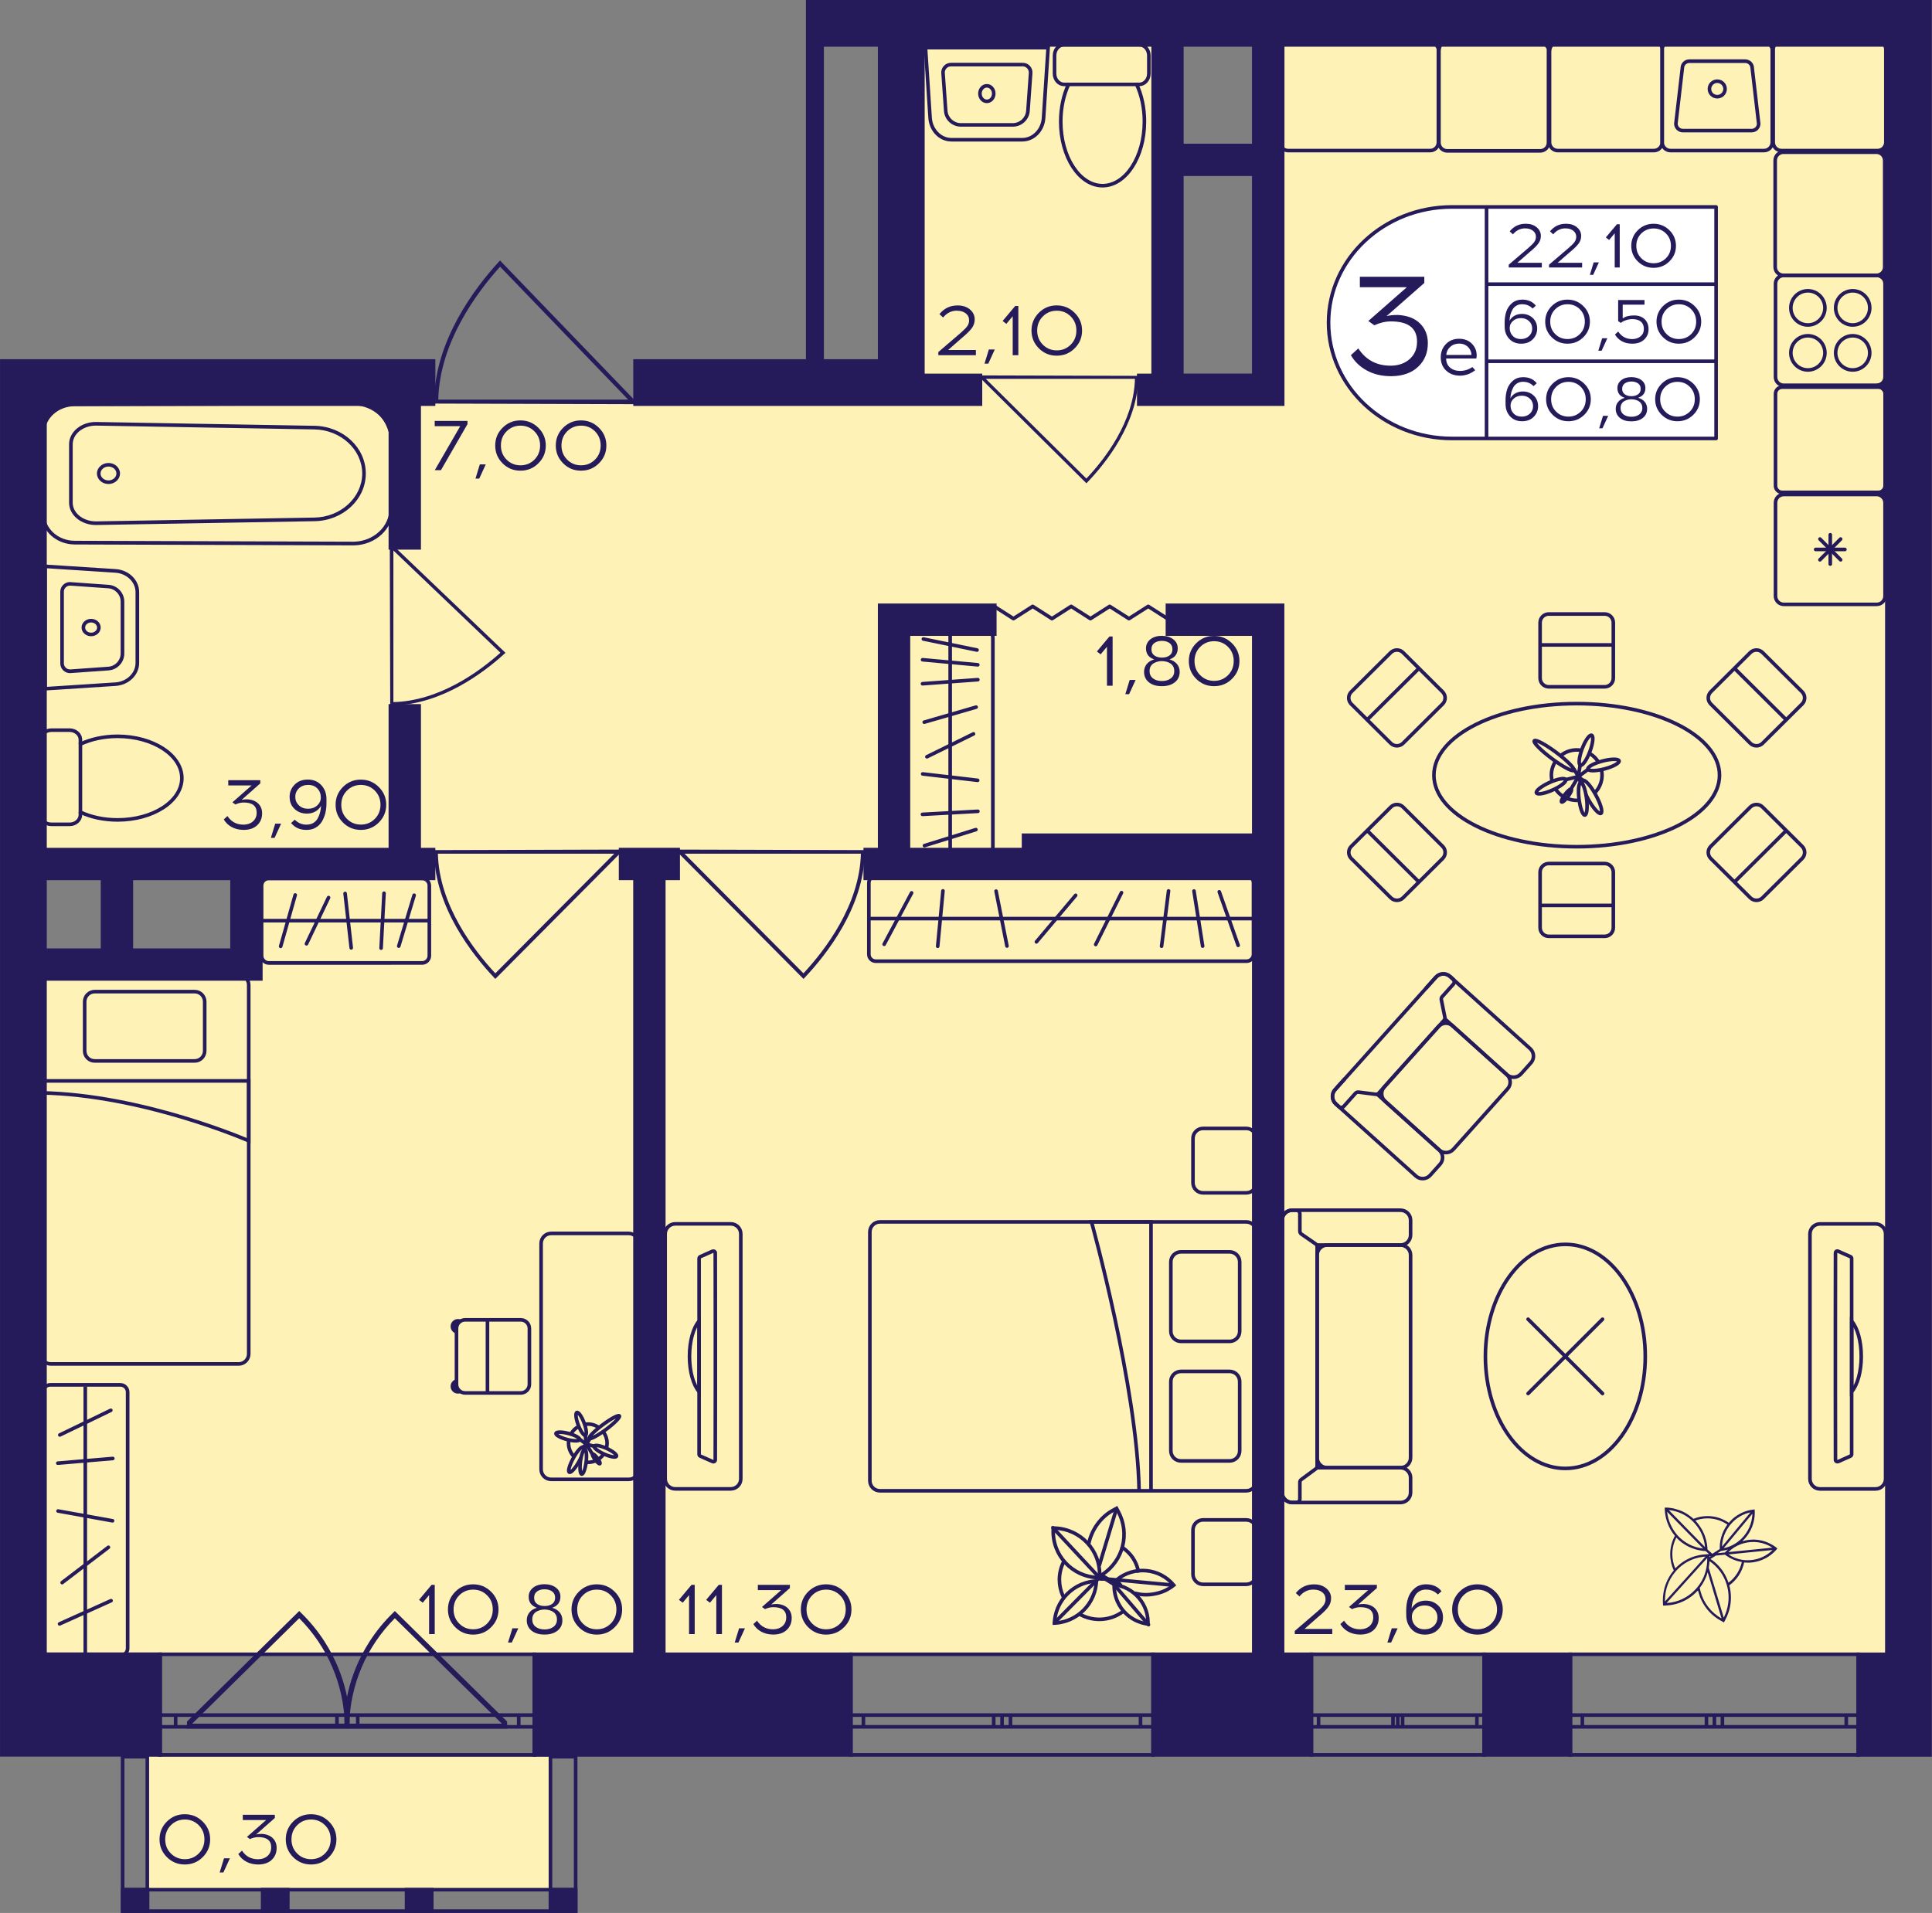 <?xml version="1.0" encoding="utf-8"?>
<!-- Generator: Adobe Illustrator 24.3.0, SVG Export Plug-In . SVG Version: 6.00 Build 0)  -->
<svg version="1.1" id="Слой_1" xmlns="http://www.w3.org/2000/svg" xmlns:xlink="http://www.w3.org/1999/xlink" x="0px" y="0px"
	 viewBox="0 0 404.14 400.25" style="enable-background:new 0 0 404.14 400.25;" xml:space="preserve">
<rect x="0" y="0" width="404.14" height="400.25" fill="#808080" stroke="none"/>
<path style="fill:#FFF2B6;" d="M400.75,6.39c-44.97,0-89.93,0-134.9,0c-0.19,25.05-0.38,50.11-0.57,75.16c-7.02,0-14.05,0-21.07,0
	c0-25.05,0-50.11,0-75.16c-19.07,0-38.13,0-57.2,0c0,26.06,0,52.11,0,78.17c-61.21-0.17-122.42-0.33-183.63-0.5
	c0,31.66,0,63.32,0,94.98c16.23,0.58,32.47,1.15,48.7,1.73c0,6.73,0,13.45,0,20.18c-16.23,0.14-32.47,0.29-48.7,0.43
	c0,48.25,0,96.5,0,144.75c132.45,0,264.91,0,397.36,0V6.39z"/>
<rect x="30.86" y="367.55" style="fill:#FFF2B6;" width="84.16" height="27.81"/>
<g>
	<path style="fill:none;stroke:#251B5B;stroke-width:0.752;stroke-miterlimit:10;" d="M111.76,367.18H33.49v-21.05h78.27V367.18z
		 M33.49,367.18h78.27 M33.49,346.13h78.27 M33.49,361.31h3.25v-2.46h-3.25V361.31z M72.65,358.85h-2.16v2.46h2.16V358.85z
		 M36.74,361.31h33.74v-2.46H36.74V361.31z M72.65,361.31h2.18v-2.46h-2.18V361.31z M111.76,358.85h-3.25v2.46h3.25V358.85z
		 M74.83,361.31h33.67v-2.46H74.83V361.31z M33.49,361.31h3.25 M36.74,361.31v-2.46 M36.74,358.85h-3.25 M72.65,358.85h-2.16
		 M70.49,358.85v2.46 M70.49,361.31h2.16 M36.74,361.31h33.74 M70.49,358.85H36.74 M72.65,361.31h2.18 M74.83,361.31v-2.46
		 M74.83,358.85h-2.18 M111.76,358.85h-3.25 M108.5,358.85v2.46 M108.5,361.31h3.25 M74.83,361.31h33.67 M108.5,358.85H74.83"/>
</g>
<g>
	<path style="fill:none;stroke:#251B5B;stroke-width:0.752;stroke-miterlimit:10;" d="M241.2,367.18h-63.22v-21.05h63.22V367.18z
		 M177.98,367.18h63.22 M177.98,346.13h63.22 M177.98,361.31h2.63v-2.46h-2.63V361.31z M209.61,358.85h-1.75v2.46h1.75V358.85z
		 M180.61,361.31h27.26v-2.46h-27.26V361.31z M209.61,361.31h1.76v-2.46h-1.76V361.31z M241.2,358.85h-2.63v2.46h2.63V358.85z
		 M211.38,361.31l27.2,0v-2.46h-27.2V361.31z M177.98,361.31h2.63 M180.61,361.31v-2.46 M180.61,358.85h-2.63 M209.61,358.85h-1.75
		 M207.87,358.85v2.46 M207.87,361.31h1.75 M180.61,361.31h27.26 M207.87,358.85h-27.26 M209.61,361.31h1.76 M211.38,361.31v-2.46
		 M211.38,358.85h-1.76 M241.2,358.85h-2.63 M238.57,358.85v2.46 M238.57,361.31h2.63 M211.38,361.31l27.2,0 M238.57,358.85h-27.2"
		/>
</g>
<g>
	<path style="fill:none;stroke:#251B5B;stroke-width:0.752;stroke-miterlimit:10;" d="M310.44,367.18h-36.12v-21.05l36.12,0V367.18
		z M274.32,367.18h36.12 M274.32,346.13l36.12,0 M274.32,361.31h1.5v-2.46h-1.5V361.31z M292.39,358.85h-1v2.46h1V358.85z
		 M275.82,361.31h15.57v-2.46h-15.57V361.31z M292.39,361.31h1.01v-2.46h-1.01V361.31z M310.44,358.85h-1.5v2.46h1.5V358.85z
		 M293.4,361.31h15.54v-2.46H293.4V361.31z M274.32,361.31h1.5 M275.82,361.31v-2.46 M275.82,358.85h-1.5 M292.39,358.85h-1
		 M291.39,358.85v2.46 M291.39,361.31h1 M275.82,361.31h15.57 M291.39,358.85h-15.57 M292.39,361.31h1.01 M293.4,361.31v-2.46
		 M293.4,358.85h-1.01 M310.44,358.85h-1.5 M308.94,358.85v2.46 M308.94,361.31h1.5 M293.4,361.31h15.54 M308.94,358.85H293.4"/>
</g>
<g>
	<path style="fill:none;stroke:#251B5B;stroke-width:0.752;stroke-miterlimit:10;" d="M388.71,367.18H328.5v-21.05h60.21V367.18z
		 M328.5,367.18h60.21 M328.5,346.13h60.21 M328.5,361.31h2.5v-2.46h-2.5V361.31z M358.62,358.85h-1.66v2.46h1.66V358.85z
		 M331,361.31h25.96v-2.46H331V361.31z M358.62,361.31h1.68v-2.46h-1.68V361.31z M388.71,358.85h-2.5v2.46h2.5V358.85z
		 M360.3,361.31h25.9v-2.46l-25.9,0V361.31z M328.5,361.31h2.5 M331,361.31v-2.46 M331,358.85h-2.5 M358.62,358.85h-1.66
		 M356.96,358.85v2.46 M356.96,361.31h1.66 M331,361.31h25.96 M356.96,358.85H331 M358.62,361.31h1.68 M360.3,361.31v-2.46
		 M360.3,358.85h-1.68 M388.71,358.85h-2.5 M386.2,358.85v2.46 M386.2,361.31h2.5 M360.3,361.31h25.9 M386.2,358.85l-25.9,0"/>
</g>
<g>
	
		<rect x="114.77" y="395.01" transform="matrix(-1 2.652896e-07 -2.652896e-07 -1 235.557 795.257)" style="fill:#251B5B;" width="6.02" height="5.24"/>
	
		<rect x="25.32" y="395.01" transform="matrix(-1 2.699711e-07 -2.699711e-07 -1 56.566 795.257)" style="fill:#251B5B;" width="5.92" height="5.24"/>
	
		<rect x="54.56" y="395.01" transform="matrix(-1 2.652948e-07 -2.652948e-07 -1 115.144 795.258)" style="fill:#251B5B;" width="6.02" height="5.24"/>
	
		<rect x="84.66" y="395.01" transform="matrix(-1 2.652909e-07 -2.652909e-07 -1 175.35 795.258)" style="fill:#251B5B;" width="6.02" height="5.24"/>
	<g>
		<path style="fill:#251B5B;" d="M120.04,367.93l0,31.57l-4.52,0l0-31.57H120.04 M120.79,367.18h-6.02l0,33.07l6.02,0L120.79,367.18
			L120.79,367.18z"/>
	</g>
	<g>
		<path style="fill:#251B5B;" d="M30.44,367.93l0,31.57h-4.41l0-31.57H30.44 M31.19,367.18h-5.92l0,33.07h5.92L31.19,367.18
			L31.19,367.18z"/>
	</g>
	<g>
		<path style="fill:#251B5B;" d="M120.04,395.76v3.74l-93.96,0l0-3.74L120.04,395.76 M120.79,395.01l-95.46,0l0,5.24l95.46,0V395.01
			L120.79,395.01z"/>
	</g>
</g>
<path style="fill:#251B5B;" d="M181,177.87c0,0.25-0.01,0.49-0.01,0.74h-0.11c-0.25,11.24-7.91,21.03-12.52,25.91l-0.28,0.3
	l-26.05-26.21h-0.17c0-0.28,0-0.57,0-0.85C154.91,177.8,167.95,177.84,181,177.87z M143.19,178.62l24.88,25.03
	c4.54-4.88,11.76-14.3,12.01-25.03L143.19,178.62z"/>
<path style="fill:#251B5B;" d="M81.63,147.7c0.22,0,0.44-0.01,0.66-0.01v-0.09c10.06-0.22,18.81-6.8,23.18-10.77l0.27-0.24
	l-23.44-22.4v-0.14c-0.25,0-0.51,0-0.76,0C81.57,125.26,81.6,136.48,81.63,147.7z M82.29,115.18l22.39,21.39
	c-4.36,3.91-12.79,10.11-22.39,10.33L82.29,115.18z"/>
<path style="fill:#251B5B;" d="M238.19,78.64c0,0.21-0.01,0.41-0.01,0.62h-0.09c-0.21,9.38-6.7,17.54-10.59,21.61l-0.24,0.25
	l-22.04-21.86h-0.14c0-0.24,0-0.47,0-0.71C216.12,78.58,227.15,78.61,238.19,78.64z M206.2,79.26l21.05,20.87
	c3.85-4.07,9.95-11.93,10.16-20.87L206.2,79.26z"/>
<polyline style="fill:none;stroke:#251B5B;stroke-width:0.752;stroke-linecap:round;stroke-linejoin:round;stroke-miterlimit:10;" points="
	244.21,129.44 240.19,126.87 236.16,129.44 232.13,126.87 228.1,129.44 224.07,126.87 220.05,129.44 216.02,126.87 212,129.44 
	207.97,126.87 "/>
<path style="fill:#251B5B;" d="M90.69,177.87c0,0.25,0.01,0.49,0.01,0.74h0.11c0.25,11.24,7.91,21.03,12.52,25.91l0.28,0.3
	l26.05-26.21h0.17c0-0.28,0-0.57,0-0.85C116.77,177.8,103.73,177.84,90.69,177.87z M128.49,178.62l-24.88,25.03
	c-4.54-4.88-11.76-14.3-12.01-25.03L128.49,178.62z"/>
<path style="fill:#251B5B;" d="M90.69,84.44c0-0.27,0.01-0.54,0.01-0.82h0.11c0.27-12.49,8.52-23.37,13.48-28.79l0.3-0.33
	l28.05,29.12h0.18c0,0.32,0,0.63,0,0.95C118.78,84.52,104.73,84.48,90.69,84.44z M131.4,83.61l-26.79-27.81
	c-4.89,5.42-12.66,15.89-12.93,27.81L131.4,83.61z"/>
<g>
	<path style="fill:#251B5B;" d="M62.99,337.47c1.87,1.82,3.49,3.81,4.86,5.93c4.9,7.58,5.24,14.67,5.29,16.11
		c0.03,0.91,0.01,1.66-0.02,2.13c-0.32,0.01-0.63,0.03-0.95,0.04H39.15l-0.08,0.07c0.02-0.52,0.03-1.04,0.05-1.56l23.47-23.12
		L62.99,337.47z M40.21,360.64h31.91c-0.26-8.29-3.59-16.07-9.53-22.05L40.21,360.64z"/>
	<path style="fill:#251B5B;" d="M82.2,337.47c-1.87,1.82-3.49,3.81-4.86,5.93c-4.9,7.58-5.24,14.67-5.29,16.11
		c-0.03,0.91-0.01,1.66,0.02,2.13c0.32,0.01,0.63,0.03,0.95,0.04h33.02l0.08,0.07c-0.02-0.52-0.03-1.04-0.05-1.56L82.6,337.08
		L82.2,337.47z M104.98,360.64H73.06c0.26-8.29,3.59-16.07,9.53-22.05L104.98,360.64z"/>
</g>
<g>
	<g>
		<path style="fill:#251B5B;" d="M74.04,84.79c4.09,0.09,7.42,3.17,7.42,6.87v14.81c0,3.71-3.33,6.79-7.41,6.87l-58.41-0.19
			c-3.46,0-6.28-2.54-6.28-5.66V90.65c0-3.12,2.82-5.66,6.28-5.66L74.04,84.79 M74.05,84.04l-58.41,0.19
			c-3.88,0-7.03,2.87-7.03,6.42v16.85c0,3.54,3.15,6.42,7.03,6.42l58.41,0.19c4.54-0.09,8.17-3.48,8.17-7.63V91.67
			C82.22,87.52,78.59,84.14,74.05,84.04L74.05,84.04z"/>
	</g>
	<g>
		<path style="fill:#251B5B;" d="M20.05,89.05l45.75,0.8c5.5,0.1,9.97,4.24,9.97,9.22s-4.47,9.12-9.97,9.22l-45.74,0.8
			c-2.67,0-4.85-1.75-4.85-3.91V92.95C15.21,90.8,17.38,89.05,20.05,89.05 M20.05,88.29c-3.09,0-5.6,2.09-5.6,4.66v12.24
			c0,2.57,2.51,4.66,5.6,4.66l45.76-0.8c5.95-0.11,10.71-4.55,10.71-9.98v0c0-5.43-4.76-9.86-10.71-9.98L20.05,88.29L20.05,88.29z"
			/>
	</g>
	<g>
		<path style="fill:#251B5B;" d="M22.69,97.62c0.92,0,1.66,0.65,1.66,1.45s-0.75,1.45-1.66,1.45s-1.66-0.65-1.66-1.45
			C21.03,98.27,21.78,97.62,22.69,97.62 M22.69,96.87c-1.33,0-2.41,0.99-2.41,2.2s1.08,2.2,2.41,2.2c1.33,0,2.41-0.99,2.41-2.2
			C25.11,97.86,24.03,96.87,22.69,96.87L22.69,96.87z"/>
	</g>
</g>
<g>
	<path style="fill:none;stroke:#251B5B;stroke-width:0.752;stroke-miterlimit:10;" d="M268.19,258.4v-3.09
		c0-1.15,0.95-2.1,2.11-2.1h0.84l21.82,0c1.16,0,2.11,0.94,2.11,2.1v3.09c0,1.17-0.95,2.1-2.11,2.1h-17.55"/>
	<path style="fill:none;stroke:#251B5B;stroke-width:0.752;stroke-miterlimit:10;" d="M268.19,309.19v3.09
		c0,1.17,0.95,2.1,2.11,2.1h0.84l21.82,0c1.16,0,2.11-0.93,2.11-2.1v-3.09c0-1.15-0.95-2.1-2.11-2.1h-17.52"/>
	<path style="fill:none;stroke:#251B5B;stroke-width:0.752;stroke-miterlimit:10;" d="M295.07,304.99l0-42.38
		c0-1.16-0.94-2.1-2.1-2.1h-15.34c-1.16,0-2.1,0.94-2.1,2.1v42.38c0,1.16,0.94,2.1,2.1,2.1l15.34,0
		C294.13,307.09,295.07,306.15,295.07,304.99z"/>
	<path style="fill:none;stroke:#251B5B;stroke-width:0.752;stroke-miterlimit:10;" d="M272.21,309.56l3.01-2.22
		c0.19-0.14,0.3-0.36,0.3-0.6v-45.86c0-0.25-0.12-0.48-0.32-0.62l-2.97-2.05c-0.2-0.14-0.32-0.37-0.32-0.62v-3.63
		c0-0.41-0.34-0.75-0.75-0.75h-0.84c-1.17,0-2.11,0.94-2.11,2.1l0,56.96c0,1.16,0.94,2.1,2.11,2.1h0.84c0.42,0,0.75-0.34,0.75-0.75
		v-3.46C271.9,309.93,272.01,309.7,272.21,309.56z"/>
</g>
<g>
	
		<ellipse style="fill:none;stroke:#251B5B;stroke-width:0.752;stroke-miterlimit:10;" cx="327.44" cy="283.8" rx="16.72" ry="23.44"/>
	<g>
		
			<line style="fill:none;stroke:#251B5B;stroke-width:0.752;stroke-linecap:round;stroke-miterlimit:10;" x1="319.65" y1="291.57" x2="335.22" y2="276.02"/>
		
			<line style="fill:none;stroke:#251B5B;stroke-width:0.752;stroke-linecap:round;stroke-miterlimit:10;" x1="319.65" y1="276.02" x2="335.22" y2="291.57"/>
	</g>
</g>
<g>
	<path style="fill:none;stroke:#251B5B;stroke-width:0.752;stroke-miterlimit:10;" d="M392.32,256.08h-11.6
		c-1.18,0-2.11,0.94-2.11,2.1l0,51.25c0,1.17,0.93,2.1,2.11,2.1h11.6c1.16,0,2.11-0.93,2.11-2.1l0-51.25
		C394.43,257.02,393.48,256.08,392.32,256.08z M387.33,304.3c0,0.15-0.11,0.3-0.24,0.36l-2.58,1.15c-0.27,0.1-0.56-0.07-0.56-0.36
		c0-1.83-0.02-7.55-0.02-14.29v-14.71c0-6.74,0.02-12.48,0.02-14.29c0-0.3,0.29-0.48,0.56-0.36l2.58,1.14
		c0.14,0.06,0.24,0.21,0.24,0.37L387.33,304.3z"/>
	<g>
		<path style="fill:none;stroke:#251B5B;stroke-width:0.752;stroke-miterlimit:10;" d="M389.34,283.81c0,3.21-0.81,6.01-2,7.37
			v-14.74C388.52,277.8,389.34,280.58,389.34,283.81z"/>
	</g>
</g>
<g>
	<g>
		<path style="fill:#251B5B;" d="M19.06,130.24c0.69,0,1.25,0.48,1.25,1.07c0,0.59-0.56,1.07-1.25,1.07s-1.25-0.48-1.25-1.07
			C17.81,130.72,18.37,130.24,19.06,130.24 M19.06,129.48c-1.1,0-2,0.81-2,1.82c0,1,0.9,1.82,2,1.82s2-0.81,2-1.82
			C21.06,130.3,20.16,129.48,19.06,129.48L19.06,129.48z"/>
	</g>
	<g>
		<path style="fill:#251B5B;" d="M9.82,118.9l14.3,0.93c2.37,0.15,4.23,1.94,4.23,4.07l0,14.81c0,2.13-1.86,3.92-4.23,4.07
			l-14.3,0.93L9.82,118.9 M9.07,118.1l0,26.4l15.1-0.98c2.78-0.18,4.94-2.28,4.94-4.82l0-14.81c0-2.54-2.16-4.64-4.94-4.82
			L9.07,118.1L9.07,118.1z"/>
	</g>
	<g>
		<path style="fill:#251B5B;" d="M14.64,122.53c0.03,0,0.06,0,0.09,0l7.91,0.56c1.46,0.1,2.6,1.33,2.6,2.78l0,10.85
			c0,1.46-1.14,2.68-2.6,2.78l-7.91,0.56c-0.03,0-0.06,0-0.09,0c-0.34,0-0.66-0.13-0.9-0.37c-0.24-0.24-0.38-0.56-0.38-0.9l0-15
			C13.36,123.1,13.94,122.53,14.64,122.53 M14.64,121.78c-1.11,0-2.03,0.9-2.03,2.03l0,15c0,1.13,0.92,2.03,2.03,2.03
			c0.05,0,0.1,0,0.15-0.01l7.91-0.56c1.86-0.13,3.3-1.67,3.3-3.53l0-10.85c0-1.86-1.44-3.4-3.3-3.53l-7.91-0.56
			C14.74,121.78,14.69,121.78,14.64,121.78L14.64,121.78z"/>
	</g>
</g>
<g>
	<path style="fill:none;stroke:#251B5B;stroke-width:0.752;stroke-miterlimit:10;" d="M52.03,206.09v77.19c0,1.16-0.94,2.1-2.1,2.1
		H10.62c-1.16,0-2.1-0.94-2.1-2.1v-77.19c0-1.16,0.94-2.1,2.1-2.1h39.31C51.09,203.99,52.03,204.93,52.03,206.09z"/>
	<path style="fill:none;stroke:#251B5B;stroke-width:0.752;stroke-miterlimit:10;" d="M17.71,219.88v-10.3c0-1.16,0.94-2.1,2.1-2.1
		h20.91c1.16,0,2.1,0.94,2.1,2.1v10.3c0,1.16-0.94,2.1-2.1,2.1H19.82C18.65,221.99,17.71,221.04,17.71,219.88z"/>
	<path style="fill:none;stroke:#251B5B;stroke-width:0.752;stroke-miterlimit:10;" d="M8.51,226.16h43.52v12.53
		c0,0-22.11-9.67-43.52-10.03"/>
</g>
<g>
	<g>
		<path style="fill:none;stroke:#251B5B;stroke-width:0.752;stroke-miterlimit:10;" d="M121.02,298.47
			c-0.65,0.35-1.19,0.88-1.55,1.52"/>
		<path style="fill:none;stroke:#251B5B;stroke-width:0.752;stroke-miterlimit:10;" d="M122.23,298.03L122.23,298.03
			c0.24-0.04,0.48-0.07,0.73-0.07c0.93,0,1.79,0.31,2.47,0.84"/>
		<path style="fill:none;stroke:#251B5B;stroke-width:0.752;stroke-miterlimit:10;" d="M126.33,304.17
			c-0.32,0.47-0.73,0.88-1.22,1.19h0"/>
		<path style="fill:none;stroke:#251B5B;stroke-width:0.752;stroke-miterlimit:10;" d="M121.42,305.67
			c-0.07-0.02-0.13-0.05-0.19-0.08"/>
		<path style="fill:none;stroke:#251B5B;stroke-width:0.752;stroke-miterlimit:10;" d="M119.01,301.18
			c-0.05,0.26-0.08,0.52-0.08,0.79c0,1.1,0.45,2.09,1.16,2.82"/>
		<path style="fill:none;stroke:#251B5B;stroke-width:0.752;stroke-miterlimit:10;" d="M122.58,305.96
			c0.12,0.01,0.25,0.01,0.38,0.01c0.58,0,1.14-0.12,1.64-0.35"/>
		<path style="fill:none;stroke:#251B5B;stroke-width:0.752;stroke-miterlimit:10;" d="M126.86,303c0.08-0.33,0.13-0.67,0.13-1.03
			c0-0.86-0.27-1.66-0.74-2.31"/>
		<g>
			<path style="fill:none;stroke:#251B5B;stroke-width:0.752;stroke-miterlimit:10;" d="M121.53,304.98
				c-0.09,0.19-0.19,0.4-0.31,0.61c-0.02,0.05-0.05,0.1-0.08,0.15c-0.79,1.45-1.71,2.47-2.05,2.29c-0.34-0.18,0.04-1.5,0.84-2.95
				c0.05-0.1,0.11-0.19,0.16-0.29c0.75-1.29,1.57-2.17,1.88-2c0.05,0.03,0.09,0.09,0.11,0.18c0.02,0.1,0.02,0.25-0.01,0.42"/>
			
				<ellipse transform="matrix(0.126 -0.992 0.992 0.126 -196.704 388.354)" style="fill:none;stroke:#251B5B;stroke-width:0.752;stroke-miterlimit:10;" cx="122" cy="305.79" rx="2.59" ry="0.6"/>
			
				<ellipse transform="matrix(0.798 -0.603 0.603 0.798 -158.798 136.834)" style="fill:none;stroke:#251B5B;stroke-width:0.752;stroke-miterlimit:10;" cx="124.65" cy="305.22" rx="0.29" ry="1.27"/>
			
				<ellipse transform="matrix(0.801 -0.598 0.598 0.801 -153.548 134.954)" style="fill:none;stroke:#251B5B;stroke-width:0.752;stroke-miterlimit:10;" cx="126.49" cy="298.74" rx="3.93" ry="0.6"/>
			
				<ellipse transform="matrix(0.413 -0.91 0.91 0.413 -202.129 293.637)" style="fill:none;stroke:#251B5B;stroke-width:0.752;stroke-miterlimit:10;" cx="126.84" cy="303.7" rx="0.65" ry="2.56"/>
			
				<ellipse transform="matrix(0.255 -0.967 0.967 0.255 -202.038 338.766)" style="fill:none;stroke:#251B5B;stroke-width:0.752;stroke-miterlimit:10;" cx="118.74" cy="300.45" rx="0.65" ry="2.56"/>
			
				<ellipse transform="matrix(0.936 -0.352 0.352 0.936 -97.062 61.802)" style="fill:none;stroke:#251B5B;stroke-width:0.752;stroke-miterlimit:10;" cx="121.52" cy="297.97" rx="0.65" ry="2.55"/>
			
				<polyline style="fill:none;stroke:#251B5B;stroke-width:0.752;stroke-linecap:round;stroke-linejoin:round;stroke-miterlimit:10;" points="
				121.21,301.1 122.69,302.2 121.98,302.79 			"/>
			
				<polyline style="fill:none;stroke:#251B5B;stroke-width:0.752;stroke-linecap:round;stroke-linejoin:round;stroke-miterlimit:10;" points="
				122.33,303.22 122.69,302.2 122.42,300.36 			"/>
			
				<polyline style="fill:none;stroke:#251B5B;stroke-width:0.752;stroke-linecap:round;stroke-linejoin:round;stroke-miterlimit:10;" points="
				123.34,301.09 122.69,302.2 124.51,302.64 			"/>
			
				<line style="fill:none;stroke:#251B5B;stroke-width:0.752;stroke-miterlimit:10;" x1="122.69" y1="302.2" x2="123.88" y2="304.2"/>
		</g>
		<polygon style="fill:#251B5B;" points="122.09,302.97 122.29,303.24 122.62,302.39 122.09,302.7 		"/>
	</g>
	<g>
		<g>
			<path style="fill:#251B5B;" d="M95.49,288.56c-0.7,0.15-1.23,0.77-1.23,1.5c0,0.86,0.69,1.53,1.53,1.53
				c0.31,0,0.61-0.09,0.87-0.26c-0.68-0.27-1.17-0.93-1.17-1.72V288.56z"/>
			<path style="fill:#251B5B;" d="M95.79,275.98c-0.84,0-1.53,0.69-1.53,1.53c0,0.75,0.52,1.37,1.23,1.52l0-1.08
				c0-0.77,0.49-1.43,1.17-1.7C96.41,276.07,96.11,275.98,95.79,275.98z"/>
			<g>
				<g>
					<path style="fill:none;stroke:#251B5B;stroke-width:0.752;stroke-miterlimit:10;" d="M110.74,289.64l0-11.68
						c0-1-0.81-1.81-1.81-1.81H97.3c-1,0-1.81,0.81-1.81,1.81l0,11.68c0,1,0.81,1.81,1.81,1.81h11.63
						C109.93,291.45,110.74,290.64,110.74,289.64z"/>
					
						<line style="fill:none;stroke:#251B5B;stroke-width:0.752;stroke-miterlimit:10;" x1="101.97" y1="275.98" x2="101.97" y2="291.61"/>
				</g>
			</g>
		</g>
		<path style="fill:none;stroke:#251B5B;stroke-width:0.752;stroke-miterlimit:10;" d="M133.62,307.43l0-47.26
			c0-1.16-0.94-2.1-2.1-2.1l-16.23,0c-1.16,0-2.1,0.94-2.1,2.1l0,47.26c0,1.16,0.94,2.1,2.1,2.1h16.23
			C132.68,309.53,133.62,308.59,133.62,307.43z"/>
	</g>
</g>
<g>
	<g>
		<g>
			<path style="fill:#251B5B;" d="M88.3,184.17c0.63,0,1.13,0.51,1.13,1.13v14.66c0,0.63-0.51,1.13-1.13,1.13H56.23
				c-0.63,0-1.13-0.51-1.13-1.13V185.3c0-0.63,0.51-1.13,1.13-1.13H88.3 M88.3,183.42H56.23c-1.04,0-1.89,0.84-1.89,1.89v14.66
				c0,1.04,0.84,1.89,1.89,1.89H88.3c1.04,0,1.89-0.84,1.89-1.89V185.3C90.18,184.26,89.34,183.42,88.3,183.42L88.3,183.42z"/>
		</g>
	</g>
	
		<line style="fill:none;stroke:#251B5B;stroke-width:0.752;stroke-miterlimit:10;" x1="89.74" y1="192.63" x2="54.48" y2="192.63"/>
	
		<line style="fill:none;stroke:#251B5B;stroke-width:0.752;stroke-linecap:round;stroke-miterlimit:10;" x1="80.33" y1="186.89" x2="79.72" y2="198.38"/>
	
		<line style="fill:none;stroke:#251B5B;stroke-width:0.752;stroke-linecap:round;stroke-miterlimit:10;" x1="72.19" y1="186.94" x2="73.47" y2="198.33"/>
	
		<line style="fill:none;stroke:#251B5B;stroke-width:0.752;stroke-linecap:round;stroke-miterlimit:10;" x1="68.73" y1="187.8" x2="64.11" y2="197.47"/>
	
		<line style="fill:none;stroke:#251B5B;stroke-width:0.752;stroke-linecap:round;stroke-miterlimit:10;" x1="61.75" y1="187.26" x2="58.71" y2="198.01"/>
	
		<line style="fill:none;stroke:#251B5B;stroke-width:0.752;stroke-linecap:round;stroke-miterlimit:10;" x1="86.63" y1="187.31" x2="83.41" y2="197.96"/>
</g>
<g>
	<g>
		<g>
			<path style="fill:#251B5B;" d="M25.19,290.14c0.63,0,1.13,0.51,1.13,1.13v53.61c0,0.63-0.51,1.13-1.13,1.13H10.5
				c-0.63,0-1.13-0.51-1.13-1.13v-53.61c0-0.63,0.51-1.13,1.13-1.13H25.19 M25.19,289.38H10.5c-1.04,0-1.89,0.84-1.89,1.89v53.61
				c0,1.04,0.84,1.89,1.89,1.89h14.69c1.04,0,1.89-0.84,1.89-1.89v-53.61C27.07,290.23,26.23,289.38,25.19,289.38L25.19,289.38z"/>
		</g>
	</g>
	
		<line style="fill:none;stroke:#251B5B;stroke-width:0.752;stroke-miterlimit:10;" x1="17.84" y1="290.09" x2="17.84" y2="346.55"/>
	
		<line style="fill:none;stroke:#251B5B;stroke-width:0.752;stroke-linecap:round;stroke-miterlimit:10;" x1="23.6" y1="305.16" x2="12.09" y2="306.14"/>
	
		<line style="fill:none;stroke:#251B5B;stroke-width:0.752;stroke-linecap:round;stroke-miterlimit:10;" x1="23.55" y1="318.2" x2="12.14" y2="316.15"/>
	
		<line style="fill:none;stroke:#251B5B;stroke-width:0.752;stroke-linecap:round;stroke-miterlimit:10;" x1="22.68" y1="323.74" x2="13" y2="331.13"/>
	
		<line style="fill:none;stroke:#251B5B;stroke-width:0.752;stroke-linecap:round;stroke-miterlimit:10;" x1="23.23" y1="334.91" x2="12.46" y2="339.77"/>
	
		<line style="fill:none;stroke:#251B5B;stroke-width:0.752;stroke-linecap:round;stroke-miterlimit:10;" x1="23.18" y1="295.08" x2="12.51" y2="300.24"/>
</g>
<g>
	<path style="fill:none;stroke:#251B5B;stroke-width:0.752;stroke-linecap:square;stroke-miterlimit:10;" d="M222.36,333.94
		c-0.48-1.04-0.74-2.18-0.75-3.4c0-1.26,0.27-2.46,0.79-3.54"/>
	<path style="fill:none;stroke:#251B5B;stroke-width:0.752;stroke-linecap:square;stroke-miterlimit:10;" d="M234.73,337.31
		c-1.34,0.95-2.98,1.5-4.74,1.51c-1.39,0-2.7-0.33-3.86-0.93"/>
	<path style="fill:none;stroke:#251B5B;stroke-width:0.752;stroke-linecap:square;stroke-miterlimit:10;" d="M234.87,323.85
		c1.67,1.16,2.79,2.77,3.24,4.81"/>
	<g>
		<path style="fill:#251B5B;" d="M228.95,331.21c-0.37,4.21-3.74,7.59-7.97,7.99C221.35,334.98,224.72,331.6,228.95,331.21
			 M229.73,330.42L229.73,330.42c-5.28,0.03-9.55,4.31-9.54,9.57v0h0C225.48,339.96,229.75,335.67,229.73,330.42L229.73,330.42
			L229.73,330.42z"/>
	</g>
	<path style="fill:none;stroke:#251B5B;stroke-width:0.752;stroke-linecap:round;stroke-miterlimit:10;" d="M234.35,331.62
		c-0.32-0.28-0.48-0.73-0.76-1.07c3.62-2.98,8.96-2.48,11.94,1.11c-0.96,0.79-2.05,1.34-3.18,1.64c-1.53,0.42-3.26,0.53-4.78,0.08"
		/>
	<g>
		<path style="fill:#251B5B;" d="M233.44,332c1.75,0.31,3.33,1.21,4.5,2.58c1.16,1.35,1.8,3.03,1.83,4.79
			c-1.75-0.31-3.33-1.21-4.5-2.58C234.12,335.43,233.48,333.75,233.44,332 M232.71,331.15L232.71,331.15
			c-0.37,4.65,3.11,8.7,7.78,9.06l0,0C240.87,335.56,237.38,331.51,232.71,331.15L232.71,331.15L232.71,331.15z"/>
	</g>
	<path style="fill:none;stroke:#251B5B;stroke-width:0.752;stroke-linecap:round;stroke-miterlimit:10;" d="M227.76,322.9
		c0.6-2.76,2.41-5.48,5.11-6.92l0.69-0.38l0.37,0.69c2.47,4.58,1.01,10.21-3.23,13.08c-0.11,0.07-0.21,0.14-0.32,0.2"/>
	
		<line style="fill:none;stroke:#251B5B;stroke-width:0.752;stroke-linecap:round;stroke-linejoin:round;stroke-miterlimit:10;" x1="229.99" y1="327.42" x2="233.45" y2="315.96"/>
	<g>
		<path style="fill:#251B5B;" d="M220.69,320.11c2.49,0.1,4.8,1.16,6.49,2.98c1.68,1.81,2.55,4.16,2.46,6.62
			c-2.49-0.1-4.8-1.16-6.49-2.98C221.47,324.92,220.6,322.57,220.69,320.11 M219.97,319.33l-0.03,0.72
			c-0.22,5.55,4.12,10.21,9.7,10.42l0.72,0.03l0.03-0.72c0.22-5.55-4.12-10.21-9.7-10.42L219.97,319.33L219.97,319.33z"/>
	</g>
	
		<line style="fill:none;stroke:#251B5B;stroke-width:0.752;stroke-linecap:round;stroke-linejoin:round;stroke-miterlimit:10;" x1="230.08" y1="330.2" x2="220.26" y2="319.66"/>
	
		<line style="fill:none;stroke:#251B5B;stroke-width:0.752;stroke-linecap:round;stroke-miterlimit:10;" x1="233.99" y1="330.6" x2="244.99" y2="331.62"/>
	<polyline style="fill:none;stroke:#251B5B;stroke-width:0.752;stroke-linecap:round;stroke-miterlimit:10;" points="
		240.24,339.93 232.98,331.48 231.17,330.35 	"/>
	<path style="fill:none;stroke:#251B5B;stroke-width:0.752;stroke-linecap:round;stroke-miterlimit:10;" d="M230.27,329.9
		l-1.07,0.94c-0.06,0.06-8.65,8.72-8.65,8.72"/>
	
		<line style="fill:none;stroke:#251B5B;stroke-width:0.752;stroke-linecap:round;stroke-miterlimit:10;" x1="234.07" y1="330.61" x2="229.56" y2="330.2"/>
	
		<line style="fill:none;stroke:#251B5B;stroke-width:0.752;stroke-linecap:round;stroke-miterlimit:10;" x1="230.27" y1="329.48" x2="231.61" y2="330.31"/>
	<polygon style="fill:none;stroke:#251B5B;stroke-width:0.752;stroke-linecap:round;stroke-miterlimit:10;" points="230.38,329.61 
		231.03,330.2 230.49,330.32 	"/>
	<polygon style="fill:#251B5B;" points="234.87,331.68 232.98,331.48 231.82,330.61 233.99,330.6 	"/>
	<path style="fill:#251B5B;" d="M231.5,330.8c-0.06,0-1.85-0.17-1.85-0.17l0.63-0.42l1.07,0.15L231.5,330.8z"/>
	<polygon style="fill:#251B5B;" points="232.3,330.34 230.57,329.29 230.38,329.48 231.34,330.35 	"/>
</g>
<g>
	<path style="fill:none;stroke:#251B5B;stroke-width:0.752;stroke-miterlimit:10;" d="M281.33,225.69l-2.07,2.31
		c-0.77,0.86-0.7,2.2,0.16,2.97l0.62,0.56l16.15,14.54c0.86,0.77,2.19,0.7,2.97-0.16l2.07-2.31c0.78-0.87,0.7-2.2-0.16-2.97
		l-12.99-11.7"/>
	<path style="fill:none;stroke:#251B5B;stroke-width:0.752;stroke-miterlimit:10;" d="M298.28,206.78l2.07-2.31
		c0.78-0.87,2.11-0.94,2.97-0.16l0.62,0.56l16.14,14.54c0.86,0.77,0.94,2.1,0.16,2.97l-2.07,2.31c-0.77,0.86-2.11,0.94-2.97,0.16
		l-12.97-11.68"/>
	<path style="fill:none;stroke:#251B5B;stroke-width:0.752;stroke-miterlimit:10;" d="M315.36,227.82l-11.33,12.64
		c-0.78,0.87-2.1,0.94-2.97,0.16l-11.34-10.22c-0.86-0.78-0.93-2.11-0.16-2.97l11.33-12.64c0.78-0.87,2.1-0.94,2.97-0.16
		l11.34,10.22C316.07,225.63,316.14,226.96,315.36,227.82z"/>
	<path style="fill:none;stroke:#251B5B;stroke-width:0.752;stroke-miterlimit:10;" d="M301.5,209.17l0.74,3.67
		c0.05,0.23-0.02,0.48-0.18,0.65l-13.65,15.23c-0.16,0.18-0.41,0.27-0.65,0.24l-3.57-0.45c-0.24-0.03-0.49,0.06-0.65,0.24
		l-2.43,2.72c-0.28,0.31-0.75,0.34-1.06,0.06l-0.62-0.56c-0.86-0.78-0.93-2.11-0.16-2.97l21.09-23.53c0.78-0.87,2.1-0.94,2.97-0.16
		l0.62,0.56c0.31,0.28,0.33,0.75,0.06,1.06l-2.32,2.59C301.52,208.7,301.46,208.94,301.5,209.17z"/>
</g>
<g>
	<path style="fill:#251B5B;" d="M392.76,9c0.75,0,1.35,0.61,1.35,1.35v19.43c0,0.75-0.61,1.35-1.35,1.35h-20.11
		c-0.75,0-1.35-0.61-1.35-1.35V10.35c0-0.75,0.61-1.35,1.35-1.35H392.76 M392.76,8.25h-20.11c-1.16,0-2.1,0.94-2.1,2.1v19.43
		c0,1.16,0.94,2.1,2.1,2.1h20.11c1.16,0,2.1-0.94,2.1-2.1V10.35C394.86,9.19,393.92,8.25,392.76,8.25L392.76,8.25z"/>
</g>
<g>
	<g>
		<path style="fill:#251B5B;" d="M369,9c0.75,0,1.35,0.61,1.35,1.35v19.43c0,0.75-0.61,1.35-1.35,1.35h-19.57
			c-0.75,0-1.35-0.61-1.35-1.35V10.35c0-0.75,0.61-1.35,1.35-1.35H369 M369,8.25h-19.57c-1.16,0-2.1,0.94-2.1,2.1v19.43
			c0,1.16,0.94,2.1,2.1,2.1H369c1.16,0,2.1-0.94,2.1-2.1V10.35C371.11,9.19,370.16,8.25,369,8.25L369,8.25z"/>
	</g>
	<g>
		<path style="fill:#251B5B;" d="M365.07,13.18c0.6,0,1.09,0.48,1.09,1.08v0.04l0.01,0.04l1.34,11.57c-0.02,0.58-0.5,1.04-1.09,1.04
			h-14.39c-0.59,0-1.07-0.46-1.09-1.04l1.34-11.57l0.01-0.04v-0.04c0-0.6,0.49-1.08,1.09-1.08H365.07 M365.07,12.42h-11.69
			c-1.02,0-1.84,0.82-1.84,1.83l-1.35,11.62c0,1.01,0.83,1.83,1.84,1.83h14.39c1.02,0,1.84-0.82,1.84-1.83l-1.35-11.62
			C366.91,13.24,366.08,12.42,365.07,12.42L365.07,12.42z"/>
	</g>
	<g>
		<path style="fill:#251B5B;" d="M359.22,17.36c0.69,0,1.26,0.56,1.26,1.25s-0.56,1.25-1.26,1.25c-0.69,0-1.26-0.56-1.26-1.25
			S358.53,17.36,359.22,17.36 M359.22,16.61c-1.11,0-2.01,0.89-2.01,2c0,1.1,0.9,2,2.01,2c1.11,0,2.01-0.89,2.01-2
			C361.23,17.5,360.33,16.61,359.22,16.61L359.22,16.61z"/>
	</g>
</g>
<g>
	<g>
		<path style="fill:#251B5B;" d="M392.59,58c0.75,0,1.35,0.61,1.35,1.35v19.54c0,0.75-0.61,1.35-1.35,1.35h-19.46
			c-0.75,0-1.35-0.61-1.35-1.35V59.36c0-0.75,0.61-1.35,1.35-1.35H392.59 M392.59,57.25h-19.46c-1.16,0-2.1,0.94-2.1,2.1v19.54
			c0,1.16,0.94,2.1,2.1,2.1h19.46c1.16,0,2.1-0.94,2.1-2.1V59.36C394.7,58.19,393.76,57.25,392.59,57.25L392.59,57.25z"/>
	</g>
	<g>
		<g>
			<path style="fill:#251B5B;" d="M378.18,61.22c1.76,0,3.19,1.43,3.19,3.2c0,1.76-1.43,3.2-3.19,3.2c-1.76,0-3.19-1.43-3.19-3.2
				C374.99,62.66,376.42,61.22,378.18,61.22 M378.18,60.47c-2.17,0-3.94,1.77-3.94,3.95c0,2.18,1.76,3.95,3.94,3.95
				c2.17,0,3.94-1.77,3.94-3.95C382.11,62.24,380.35,60.47,378.18,60.47L378.18,60.47z"/>
		</g>
		<g>
			<path style="fill:#251B5B;" d="M387.55,70.63c1.76,0,3.19,1.43,3.19,3.2s-1.43,3.2-3.19,3.2c-1.76,0-3.19-1.43-3.19-3.2
				S385.8,70.63,387.55,70.63 M387.55,69.88c-2.17,0-3.94,1.77-3.94,3.95c0,2.18,1.76,3.95,3.94,3.95s3.94-1.77,3.94-3.95
				C391.49,71.65,389.73,69.88,387.55,69.88L387.55,69.88z"/>
		</g>
		<g>
			<path style="fill:#251B5B;" d="M378.18,70.63c1.76,0,3.19,1.43,3.19,3.2s-1.43,3.2-3.19,3.2c-1.76,0-3.19-1.43-3.19-3.2
				S376.42,70.63,378.18,70.63 M378.18,69.88c-2.17,0-3.94,1.77-3.94,3.95c0,2.18,1.76,3.95,3.94,3.95c2.17,0,3.94-1.77,3.94-3.95
				C382.11,71.65,380.35,69.88,378.18,69.88L378.18,69.88z"/>
		</g>
		<g>
			<path style="fill:#251B5B;" d="M387.55,61.22c1.76,0,3.19,1.43,3.19,3.2c0,1.76-1.43,3.2-3.19,3.2c-1.76,0-3.19-1.43-3.19-3.2
				C384.37,62.66,385.8,61.22,387.55,61.22 M387.55,60.47c-2.17,0-3.94,1.77-3.94,3.95c0,2.18,1.76,3.95,3.94,3.95
				s3.94-1.77,3.94-3.95C391.49,62.24,389.73,60.47,387.55,60.47L387.55,60.47z"/>
		</g>
	</g>
</g>
<g>
	<path style="fill:#251B5B;" d="M392.94,81.38c0.55,0,1.01,0.45,1.01,1.01v19.24c0,0.55-0.45,1.01-1.01,1.01h-20.15
		c-0.55,0-1.01-0.45-1.01-1.01V82.39c0-0.55,0.45-1.01,1.01-1.01H392.94 M392.94,80.63h-20.15c-0.97,0-1.76,0.79-1.76,1.76v19.24
		c0,0.97,0.79,1.76,1.76,1.76h20.15c0.97,0,1.76-0.79,1.76-1.76V82.39C394.7,81.42,393.91,80.63,392.94,80.63L392.94,80.63z"/>
</g>
<g>
	<g>
		<path style="fill:#251B5B;" d="M392.59,103.84c0.75,0,1.35,0.61,1.35,1.35v19.54c0,0.75-0.61,1.35-1.35,1.35h-19.46
			c-0.75,0-1.35-0.61-1.35-1.35v-19.54c0-0.75,0.61-1.35,1.35-1.35H392.59 M392.59,103.08h-19.46c-1.16,0-2.1,0.94-2.1,2.1v19.54
			c0,1.16,0.94,2.1,2.1,2.1h19.46c1.16,0,2.1-0.94,2.1-2.1v-19.54C394.7,104.03,393.76,103.08,392.59,103.08L392.59,103.08z"/>
	</g>
	<g>
		
			<line style="fill:none;stroke:#251B5B;stroke-width:0.752;stroke-linecap:round;stroke-miterlimit:10;" x1="379.8" y1="114.96" x2="385.92" y2="114.96"/>
		
			<line style="fill:none;stroke:#251B5B;stroke-width:0.752;stroke-linecap:round;stroke-miterlimit:10;" x1="380.7" y1="117.13" x2="385.03" y2="112.78"/>
		
			<line style="fill:none;stroke:#251B5B;stroke-width:0.752;stroke-linecap:round;stroke-miterlimit:10;" x1="382.86" y1="118.03" x2="382.86" y2="111.89"/>
		
			<line style="fill:none;stroke:#251B5B;stroke-width:0.752;stroke-linecap:round;stroke-miterlimit:10;" x1="385.03" y1="117.13" x2="380.7" y2="112.78"/>
	</g>
</g>
<g>
	<path style="fill:#251B5B;" d="M322.19,8.95c0.75,0,1.35,0.61,1.35,1.35v19.54c0,0.75-0.61,1.35-1.35,1.35h-19.46
		c-0.75,0-1.35-0.61-1.35-1.35V10.3c0-0.75,0.61-1.35,1.35-1.35H322.19 M322.19,8.2h-19.46c-1.16,0-2.1,0.94-2.1,2.1v19.54
		c0,1.16,0.94,2.1,2.1,2.1h19.46c1.16,0,2.1-0.94,2.1-2.1V10.3C324.29,9.14,323.35,8.2,322.19,8.2L322.19,8.2z"/>
</g>
<g>
	<path style="fill:#251B5B;" d="M392.52,32.22c0.75,0,1.35,0.61,1.35,1.35v22.31c0,0.75-0.61,1.35-1.35,1.35h-19.46
		c-0.75,0-1.35-0.61-1.35-1.35V33.57c0-0.75,0.61-1.35,1.35-1.35H392.52 M392.52,31.46h-19.46c-1.16,0-2.1,0.94-2.1,2.1v22.31
		c0,1.16,0.94,2.1,2.1,2.1h19.46c1.16,0,2.1-0.94,2.1-2.1V33.57C394.63,32.41,393.69,31.46,392.52,31.46L392.52,31.46z"/>
</g>
<g>
	<g>
		<path style="fill:none;stroke:#251B5B;stroke-width:0.752;stroke-miterlimit:10;" d="M16.82,169.92v0.56c0,1.1-1.02,2-2.27,2
			l-3.78,0c-1.26,0-2.26-0.9-2.26-2l0-15.71c0-1.1,1-2,2.26-2l3.78,0c1.25,0,2.27,0.9,2.27,2v0.93"/>
	</g>
	<g>
		<path style="fill:none;stroke:#251B5B;stroke-width:0.752;stroke-miterlimit:10;" d="M38.04,162.81c0,4.83-6.01,8.74-13.44,8.74
			c-2.9,0-5.59-0.59-7.78-1.63l0-14.23c2.19-1.03,4.89-1.63,7.78-1.63C32.02,154.07,38.04,157.99,38.04,162.81z"/>
	</g>
</g>
<g>
	<g>
		<path style="fill:none;stroke:#251B5B;stroke-width:0.752;stroke-miterlimit:10;" d="M260.69,255.66l-76.62,0
			c-1.17,0-2.11,0.94-2.11,2.11l0,52.04c0,1.17,0.94,2.11,2.11,2.11l76.62,0c1.17,0,2.11-0.94,2.11-2.11l0-52.04
			C262.8,256.61,261.85,255.66,260.69,255.66z"/>
		<g>
			<path style="fill:none;stroke:#251B5B;stroke-width:0.752;stroke-miterlimit:10;" d="M247.03,305.67h10.18
				c1.17,0,2.11-0.94,2.11-2.11v-14.51c0-1.17-0.94-2.11-2.11-2.11h-10.18c-1.17,0-2.11,0.94-2.11,2.11l0,14.51
				C244.92,304.72,245.86,305.67,247.03,305.67z"/>
			<path style="fill:none;stroke:#251B5B;stroke-width:0.752;stroke-miterlimit:10;" d="M247.03,280.66h10.18
				c1.17,0,2.11-0.94,2.11-2.11v-14.51c0-1.17-0.94-2.11-2.11-2.11h-10.18c-1.17,0-2.11,0.94-2.11,2.11v14.51
				C244.92,279.71,245.86,280.66,247.03,280.66z"/>
		</g>
		<path style="fill:none;stroke:#251B5B;stroke-width:0.752;stroke-miterlimit:10;" d="M240.77,311.93l0-56.27l-12.45,0
			c0,0,9.6,34.56,9.96,56.27"/>
	</g>
	<path style="fill:none;stroke:#251B5B;stroke-width:0.752;stroke-linecap:round;stroke-miterlimit:10;" d="M251.66,331.49h9.03
		c1.17,0,2.11-0.94,2.11-2.11v-9.26c0-1.17-0.94-2.11-2.11-2.11h-9.03c-1.17,0-2.11,0.94-2.11,2.11l0,9.26
		C249.55,330.54,250.49,331.49,251.66,331.49z"/>
	<path style="fill:none;stroke:#251B5B;stroke-width:0.752;stroke-linecap:round;stroke-miterlimit:10;" d="M251.66,249.58l9.03,0
		c1.17,0,2.11-0.94,2.11-2.11v-9.26c0-1.17-0.94-2.11-2.11-2.11l-9.03,0c-1.17,0-2.11,0.94-2.11,2.11v9.26
		C249.55,248.64,250.49,249.58,251.66,249.58z"/>
</g>
<path style="fill:#251B5B;" d="M349.13,315.47c0.15,0.01,0.29,0.03,0.45,0.06c0.15,0.02,0.3,0.05,0.45,0.08
	c0.03,0.01,0.07,0.01,0.09,0.02c0.11,0.03,0.23,0.06,0.34,0.09c0.23,0.06,0.45,0.13,0.65,0.2c0.13,0.05,0.27,0.1,0.39,0.14
	c0.11,0.05,0.24,0.1,0.35,0.14c0.13,0.06,0.27,0.13,0.4,0.19c0.21,0.11,0.42,0.22,0.62,0.35c0.06,0.03,0.1,0.07,0.16,0.11
	c0.1,0.07,0.21,0.14,0.31,0.21c0.09,0.07,0.19,0.13,0.28,0.21c0.22,0.16,0.43,0.34,0.63,0.52c0.91-0.38,1.89-0.58,2.94-0.58
	c1.66,0,3.18,0.52,4.45,1.41c0.01-0.02,0.03-0.04,0.05-0.05c0.02-0.02,0.04-0.03,0.05-0.05c0.03-0.04,0.07-0.08,0.09-0.12
	c0.17-0.18,0.35-0.37,0.53-0.54c0.14-0.14,0.28-0.25,0.44-0.38c0.01,0,0.02-0.01,0.03-0.02c0.09-0.07,0.18-0.13,0.27-0.19
	c0.23-0.17,0.47-0.33,0.73-0.46c0.13-0.09,0.27-0.15,0.4-0.22c0.2-0.1,0.4-0.18,0.6-0.27c0.16-0.06,0.32-0.12,0.49-0.16
	c0.15-0.06,0.3-0.1,0.46-0.13c0.16-0.04,0.32-0.08,0.49-0.11c0.14-0.03,0.28-0.05,0.43-0.06c0.01,0,0.03-0.01,0.04-0.01
	c0.04-0.01,0.08-0.02,0.12-0.01h0.01c0.02-0.02,0.04-0.02,0.06-0.01c0.04-0.01,0.08-0.01,0.11-0.02c0.02,0.22,0.03,0.45,0.03,0.67
	c0,2.08-0.79,4.01-2.09,5.45c-0.14,0.15-0.28,0.3-0.44,0.44c0.01,0.03,0.02,0.06,0.03,0.08c0.18-0.05,0.35-0.1,0.53-0.14
	c0.18-0.04,0.36-0.07,0.54-0.1c0.16-0.02,0.31-0.04,0.46-0.05c0.14-0.01,0.28-0.02,0.43-0.02c0.04-0.01,0.08-0.01,0.1-0.01
	c0.04-0.01,0.08-0.01,0.11-0.01c0.07,0,0.13,0,0.2,0.01c0.07,0,0.13,0.01,0.2,0.01c0.13,0.01,0.27,0.02,0.4,0.03
	c0.14,0.01,0.29,0.03,0.45,0.06c0.15,0.03,0.3,0.05,0.45,0.09c0.17,0.03,0.34,0.07,0.5,0.13c0.09,0.02,0.18,0.05,0.27,0.08
	c0.01,0,0.03,0.01,0.04,0.01c0.08,0.03,0.14,0.06,0.23,0.09c0.02,0.01,0.03,0.01,0.05,0.02c0.1,0.03,0.22,0.08,0.32,0.13
	c0.06,0.02,0.11,0.05,0.17,0.08c0.15,0.07,0.3,0.14,0.45,0.22c0.01,0,0.01,0.01,0.02,0.01c0.11,0.06,0.23,0.12,0.33,0.19
	c0.04,0.02,0.08,0.04,0.11,0.07c0.13,0.08,0.27,0.16,0.39,0.25c0.16,0.13,0.32,0.24,0.48,0.38c-0.09,0.13-0.2,0.24-0.3,0.36
	c-0.1,0.12-0.21,0.22-0.32,0.33c-0.27,0.27-0.56,0.51-0.85,0.73c-0.15,0.11-0.3,0.21-0.45,0.31c-0.16,0.11-0.32,0.2-0.48,0.29
	c-0.08,0.04-0.16,0.08-0.25,0.12c-0.08,0.05-0.15,0.09-0.24,0.12c-0.19,0.09-0.39,0.17-0.59,0.24c-0.14,0.05-0.27,0.1-0.42,0.14
	c-0.17,0.05-0.35,0.1-0.52,0.13c-0.14,0.04-0.28,0.07-0.43,0.09c-0.09,0.02-0.16,0.03-0.25,0.04c-0.11,0.02-0.23,0.03-0.34,0.04
	c-0.03,0-0.06,0-0.09,0.01c-0.34,0.03-0.68,0.04-1.01,0.01c-0.07-0.01-0.13-0.01-0.2-0.01c-0.08,0-0.14-0.01-0.21-0.02
	c-0.42,1.97-1.54,3.66-3.11,4.79c0.23,0.84,0.34,1.71,0.34,2.58c0,1.52-0.36,3.07-1.12,4.52l-0.34,0.66l-0.65-0.36
	c-1.8-0.97-3.15-2.46-4.01-4.18c-0.19-0.38-0.35-0.77-0.48-1.18c-0.09-0.28-0.18-0.56-0.24-0.84c-0.06-0.02-0.11-0.03-0.17-0.05
	c-0.03,0.04-0.06,0.07-0.09,0.1c-0.09,0.12-0.2,0.22-0.31,0.32c-0.05,0.06-0.09,0.11-0.15,0.14c-0.27,0.26-0.56,0.5-0.86,0.71
	c-1.45,1.06-3.2,1.71-5.1,1.79l-0.68,0.03l-0.03-0.69c-0.01-0.13-0.01-0.28-0.01-0.41c0-2.38,0.85-4.58,2.28-6.26
	c-0.47-1.02-0.74-2.18-0.74-3.38c0-1.41,0.36-2.73,0.98-3.87c-0.11-0.14-0.24-0.29-0.34-0.43c-0.09-0.12-0.17-0.23-0.25-0.36
	c-0.06-0.09-0.11-0.17-0.17-0.26c-0.05-0.08-0.09-0.16-0.14-0.24c-0.26-0.44-0.48-0.91-0.65-1.4c-0.04-0.08-0.06-0.16-0.09-0.24
	c-0.03-0.08-0.05-0.16-0.08-0.24c-0.05-0.14-0.09-0.29-0.12-0.43c-0.05-0.17-0.09-0.36-0.12-0.54c-0.01-0.08-0.03-0.15-0.04-0.24
	c-0.01-0.04-0.01-0.08-0.02-0.12c-0.03-0.19-0.05-0.39-0.07-0.59c-0.03-0.26-0.04-0.53-0.04-0.8
	C348.53,315.42,348.83,315.44,349.13,315.47z M349.08,315.95c0.59,0.6,1.78,1.82,3.07,3.14c0.1,0.12,0.22,0.23,0.33,0.34
	c1.67,1.71,3.42,3.5,4.18,4.27c-0.18-2.08-1.11-3.95-2.5-5.33c-0.12-0.13-0.26-0.25-0.39-0.37
	C352.48,316.87,350.86,316.12,349.08,315.95z M357.18,317.69c-0.9,0-1.76,0.16-2.56,0.46c0.19,0.19,0.37,0.4,0.54,0.62
	s0.33,0.43,0.48,0.66c0.15,0.23,0.29,0.46,0.43,0.7c0.01,0.02,0.02,0.04,0.03,0.05c0.11,0.23,0.23,0.46,0.33,0.7
	c0.06,0.13,0.1,0.26,0.16,0.39c0.05,0.13,0.09,0.26,0.13,0.39c0.09,0.27,0.17,0.54,0.23,0.82c0.03,0.14,0.06,0.28,0.09,0.42
	c0.03,0.15,0.05,0.32,0.07,0.48c0.02,0.12,0.03,0.23,0.04,0.36c0,0.03,0.01,0.06,0.01,0.1c0.01,0.12,0.02,0.24,0.02,0.36v0.01
	l0.87,0.77c0.03,0.03,0.05,0.06,0.06,0.1l0.14-0.02l1.5-0.96c-0.01-0.08-0.01-0.16-0.01-0.25c0-0.52,0.05-1.03,0.14-1.52
	c0.09-0.5,0.24-0.98,0.42-1.45c0.18-0.46,0.4-0.9,0.65-1.32c0.12-0.19,0.26-0.39,0.39-0.57
	C360.15,318.17,358.72,317.69,357.18,317.69z M357.58,325.79l0.31-0.2l-0.32,0.03L357.58,325.79z M361.08,324.3
	c-0.02,0.01-0.04,0.01-0.06,0.02c-0.16,0.05-0.33,0.08-0.49,0.11c-0.17,0.04-0.35,0.06-0.53,0.08h-0.01l-0.71,0.47l1.54-0.15
	c0.19-0.22,0.4-0.42,0.62-0.62C361.32,324.24,361.2,324.28,361.08,324.3z M362.03,318.93c-0.11,0.13-0.21,0.24-0.3,0.38
	c-0.91,1.21-1.47,2.7-1.52,4.3l2.64-3.18l0.31-0.38l3.01-3.61C364.53,316.77,363.08,317.67,362.03,318.93z M366.57,316.71l-3.1,3.72
	l-0.32,0.39l-2.59,3.11c1.29-0.25,2.43-0.85,3.39-1.69c0.13-0.11,0.26-0.21,0.37-0.34C365.67,320.56,366.51,318.72,366.57,316.71z
	 M364.69,322.92c-0.15,0.03-0.3,0.08-0.45,0.14c-0.99,0.34-1.91,0.91-2.7,1.69l2.95-0.3l0.47-0.05l5.79-0.58
	C368.93,322.62,366.7,322.34,364.69,322.92z M366.36,326.41c1.69-0.17,3.24-0.91,4.44-2.1l-5.8,0.58l-0.47,0.05l-2.97,0.3
	c0.88,0.59,1.87,0.96,2.89,1.13c0.16,0.02,0.31,0.04,0.47,0.06C365.39,326.47,365.88,326.46,366.36,326.41z M364.36,326.82
	c-0.18-0.03-0.35-0.06-0.53-0.11c-0.12-0.02-0.25-0.06-0.36-0.09c-0.17-0.05-0.33-0.1-0.48-0.15c-0.22-0.08-0.43-0.16-0.63-0.26
	c-0.15-0.07-0.29-0.13-0.45-0.22c-0.01,0-0.01-0.01-0.02-0.01c-0.01,0-0.01-0.01-0.02-0.01c-0.07-0.04-0.14-0.07-0.2-0.12
	c-0.14-0.09-0.28-0.17-0.43-0.27c-0.13-0.1-0.27-0.19-0.4-0.29l-1.94,0.19c-0.01,0.02-0.03,0.04-0.06,0.06l-1.04,0.65
	c0.31,0.2,0.61,0.42,0.89,0.66c0.16,0.14,0.32,0.29,0.48,0.44c0.16,0.15,0.3,0.31,0.45,0.46c0,0.01,0,0.01,0,0.01
	c0.29,0.33,0.55,0.66,0.79,1.01c0.24,0.37,0.45,0.73,0.64,1.12c0.16,0.33,0.3,0.66,0.43,1.01c0.03,0.08,0.06,0.16,0.09,0.25
	C362.96,330.13,363.96,328.6,364.36,326.82z M361.59,334.25c0-0.79-0.09-1.56-0.29-2.3c-0.03-0.16-0.08-0.32-0.13-0.48
	c-0.61-1.97-1.87-3.68-3.58-4.83c-0.01,0.47-0.07,0.93-0.15,1.39l1.34,4.45l0.14,0.46l1.66,5.53
	C361.23,337.16,361.59,335.71,361.59,334.25z M355.73,332.99c0.63,2.37,2.19,4.42,4.38,5.63l-1.68-5.59l-0.13-0.46l-1.08-3.6
	c-0.34,1.19-0.91,2.3-1.66,3.27c0.01,0.09,0.03,0.17,0.05,0.25C355.64,332.65,355.69,332.82,355.73,332.99z M354.55,332.67
	c0.13-0.13,0.25-0.25,0.36-0.39c0.06-0.06,0.1-0.13,0.15-0.19c0.15-0.17,0.28-0.35,0.41-0.53c0.72-1.03,1.23-2.21,1.48-3.49
	c0,0,0,0,0-0.01c0.08-0.38,0.12-0.77,0.15-1.17c0.01-0.18,0.02-0.38,0.02-0.56v-0.06v-0.97c0-0.09,0,0.79-0.01,0.7l-0.19,0.21
	l-0.02,0.02l-0.37,0.41l-0.47,0.52l-0.79,0.87v0.01l-2.68,2.96l-0.32,0.36l-3.65,4.04C350.96,335.27,353.03,334.26,354.55,332.67z
	 M348.28,334.82c0,0.09,0,0.16,0.01,0.25l3.62-4.02l0.32-0.35l3.42-3.79l0.72-0.8l0.37-0.4v-0.02c-0.16,0.01-0.33,0.02-0.48,0.04
	c-0.02,0-0.04,0.01-0.05,0.01c-2.2,0.26-4.14,1.32-5.55,2.88c-0.11,0.13-0.23,0.26-0.33,0.4
	C349.04,330.59,348.28,332.62,348.28,334.82z M349.82,325.18c0,1.06,0.22,2.06,0.62,2.98c0.11-0.11,0.21-0.21,0.31-0.31
	c0.32-0.31,0.65-0.59,1.01-0.85c0-0.01,0.01-0.01,0.01-0.01c0.24-0.17,0.48-0.34,0.74-0.48c0.13-0.09,0.27-0.16,0.4-0.23
	c0.36-0.19,0.73-0.36,1.12-0.5c0.18-0.07,0.36-0.13,0.55-0.18c0.27-0.08,0.54-0.14,0.81-0.2c0.45-0.1,0.92-0.15,1.39-0.17l0.1-0.01
	l0.62-0.06l-0.7-0.63c-0.12-0.01-0.25-0.01-0.36-0.02c-0.08-0.01-0.14-0.02-0.21-0.02c-0.14-0.02-0.27-0.04-0.42-0.06
	c-0.29-0.05-0.59-0.11-0.87-0.18c-0.15-0.04-0.29-0.08-0.43-0.13c-0.39-0.12-0.76-0.26-1.12-0.43c-0.06-0.03-0.1-0.05-0.16-0.08
	c-0.11-0.06-0.23-0.12-0.33-0.17c-0.09-0.05-0.16-0.1-0.25-0.14c-0.17-0.1-0.33-0.2-0.49-0.32c-0.09-0.06-0.18-0.12-0.27-0.18
	c-0.19-0.13-0.38-0.29-0.56-0.45c-0.07-0.05-0.13-0.12-0.2-0.17c-0.16-0.14-0.31-0.3-0.46-0.46l-0.01-0.01
	C350.13,322.73,349.82,323.92,349.82,325.18z M350.59,320.86c0.1,0.13,0.22,0.27,0.33,0.4c1.36,1.5,3.24,2.52,5.35,2.74
	c-0.79-0.8-2.52-2.56-4.16-4.24l-0.34-0.35c-1.28-1.31-2.46-2.51-3.04-3.11C348.91,318.02,349.58,319.58,350.59,320.86z"/>
<g>
	<path style="fill:none;stroke:#251B5B;stroke-width:0.752;stroke-miterlimit:10;" d="M141.25,311.52h11.6
		c1.18,0,2.11-0.94,2.11-2.1l0-51.25c0-1.17-0.93-2.1-2.11-2.1h-11.6c-1.16,0-2.11,0.93-2.11,2.1l0,51.25
		C139.14,310.58,140.09,311.52,141.25,311.52z M146.24,263.3c0-0.15,0.11-0.3,0.24-0.36l2.58-1.15c0.27-0.1,0.56,0.07,0.56,0.36
		c0,1.83,0.02,7.55,0.02,14.29v14.71c0,6.74-0.02,12.48-0.02,14.29c0,0.3-0.29,0.48-0.56,0.36l-2.58-1.14
		c-0.14-0.06-0.24-0.21-0.24-0.37L146.24,263.3z"/>
	<g>
		<path style="fill:none;stroke:#251B5B;stroke-width:0.752;stroke-miterlimit:10;" d="M144.23,283.79c0-3.21,0.81-6.01,2-7.37
			v14.74C145.05,289.8,144.23,287.01,144.23,283.79z"/>
	</g>
</g>
<g>
	<g>
		<g>
			<path style="fill:#251B5B;" d="M206.25,132.36c0.59,0,1.06,0.48,1.06,1.06v43.77c0,0.59-0.48,1.06-1.06,1.06h-14.97
				c-0.59,0-1.06-0.48-1.06-1.06v-43.77c0-0.59,0.48-1.06,1.06-1.06H206.25 M206.25,131.61h-14.97c-1,0-1.82,0.81-1.82,1.82v43.77
				c0,1,0.81,1.82,1.82,1.82h14.97c1,0,1.82-0.81,1.82-1.82v-43.77C208.07,132.43,207.25,131.61,206.25,131.61L206.25,131.61z"/>
		</g>
	</g>
	
		<line style="fill:none;stroke:#251B5B;stroke-width:0.752;stroke-miterlimit:10;" x1="198.76" y1="178.82" x2="198.76" y2="131.77"/>
	
		<line style="fill:none;stroke:#251B5B;stroke-width:0.752;stroke-linecap:round;stroke-miterlimit:10;" x1="192.96" y1="170.39" x2="204.56" y2="169.75"/>
	
		<line style="fill:none;stroke:#251B5B;stroke-width:0.752;stroke-linecap:round;stroke-miterlimit:10;" x1="193.01" y1="161.93" x2="204.51" y2="163.27"/>
	
		<line style="fill:none;stroke:#251B5B;stroke-width:0.752;stroke-linecap:round;stroke-miterlimit:10;" x1="193.15" y1="133.7" x2="204.38" y2="136.01"/>
	
		<line style="fill:none;stroke:#251B5B;stroke-width:0.752;stroke-linecap:round;stroke-miterlimit:10;" x1="193.89" y1="158.34" x2="203.64" y2="153.55"/>
	
		<line style="fill:none;stroke:#251B5B;stroke-width:0.752;stroke-linecap:round;stroke-miterlimit:10;" x1="193.33" y1="151.1" x2="204.19" y2="147.95"/>
	
		<line style="fill:none;stroke:#251B5B;stroke-width:0.752;stroke-linecap:round;stroke-miterlimit:10;" x1="192.97" y1="143.06" x2="204.55" y2="142.21"/>
	
		<line style="fill:none;stroke:#251B5B;stroke-width:0.752;stroke-linecap:round;stroke-miterlimit:10;" x1="192.99" y1="138.04" x2="204.54" y2="139.1"/>
	
		<line style="fill:none;stroke:#251B5B;stroke-width:0.752;stroke-linecap:round;stroke-miterlimit:10;" x1="193.38" y1="176.93" x2="204.14" y2="173.58"/>
</g>
<g>
	<g>
		<g>
			<path style="fill:#251B5B;" d="M260.77,183.66c0.59,0,1.06,0.48,1.06,1.06v14.95c0,0.59-0.48,1.06-1.06,1.06h-77.58
				c-0.59,0-1.06-0.48-1.06-1.06v-14.95c0-0.59,0.48-1.06,1.06-1.06H260.77 M260.77,182.9h-77.58c-1,0-1.82,0.81-1.82,1.82v14.95
				c0,1,0.81,1.82,1.82,1.82h77.58c1,0,1.82-0.81,1.82-1.82v-14.95C262.59,183.72,261.77,182.9,260.77,182.9L260.77,182.9z"/>
		</g>
	</g>
	
		<line style="fill:none;stroke:#251B5B;stroke-width:0.752;stroke-miterlimit:10;" x1="181.71" y1="192.2" x2="262.31" y2="192.2"/>
	
		<line style="fill:none;stroke:#251B5B;stroke-width:0.752;stroke-linecap:round;stroke-miterlimit:10;" x1="196.15" y1="197.99" x2="197.25" y2="186.4"/>
	
		<line style="fill:none;stroke:#251B5B;stroke-width:0.752;stroke-linecap:round;stroke-miterlimit:10;" x1="210.64" y1="197.94" x2="208.36" y2="186.45"/>
	
		<line style="fill:none;stroke:#251B5B;stroke-width:0.752;stroke-linecap:round;stroke-miterlimit:10;" x1="259" y1="197.8" x2="255.05" y2="186.59"/>
	
		<line style="fill:none;stroke:#251B5B;stroke-width:0.752;stroke-linecap:round;stroke-miterlimit:10;" x1="216.8" y1="197.07" x2="225.01" y2="187.33"/>
	
		<line style="fill:none;stroke:#251B5B;stroke-width:0.752;stroke-linecap:round;stroke-miterlimit:10;" x1="229.2" y1="197.62" x2="234.6" y2="186.77"/>
	
		<line style="fill:none;stroke:#251B5B;stroke-width:0.752;stroke-linecap:round;stroke-miterlimit:10;" x1="242.98" y1="197.98" x2="244.44" y2="186.41"/>
	
		<line style="fill:none;stroke:#251B5B;stroke-width:0.752;stroke-linecap:round;stroke-miterlimit:10;" x1="251.57" y1="197.96" x2="249.76" y2="186.43"/>
	
		<line style="fill:none;stroke:#251B5B;stroke-width:0.752;stroke-linecap:round;stroke-miterlimit:10;" x1="184.95" y1="197.57" x2="190.69" y2="186.82"/>
</g>
<g>
	<path style="fill:none;stroke:#251B5B;stroke-width:0.752;stroke-miterlimit:10;" d="M332.38,157.57c0.85,0.47,1.57,1.16,2.05,2"
		/>
	<path style="fill:none;stroke:#251B5B;stroke-width:0.752;stroke-miterlimit:10;" d="M330.78,157L330.78,157
		c-0.31-0.06-0.64-0.09-0.96-0.09c-1.23,0-2.35,0.41-3.25,1.11"/>
	<path style="fill:none;stroke:#251B5B;stroke-width:0.752;stroke-miterlimit:10;" d="M325.38,165.09c0.42,0.63,0.96,1.16,1.6,1.56
		h0.01"/>
	<path style="fill:none;stroke:#251B5B;stroke-width:0.752;stroke-miterlimit:10;" d="M331.85,167.06
		c0.09-0.03,0.17-0.07,0.26-0.11"/>
	<path style="fill:none;stroke:#251B5B;stroke-width:0.752;stroke-miterlimit:10;" d="M335.02,161.14c0.06,0.34,0.1,0.69,0.1,1.05
		c0,1.45-0.59,2.76-1.53,3.71"/>
	<path style="fill:none;stroke:#251B5B;stroke-width:0.752;stroke-miterlimit:10;" d="M330.31,167.44
		c-0.16,0.01-0.33,0.02-0.49,0.02c-0.77,0-1.5-0.16-2.16-0.46"/>
	<path style="fill:none;stroke:#251B5B;stroke-width:0.752;stroke-miterlimit:10;" d="M324.69,163.54
		c-0.11-0.43-0.17-0.89-0.17-1.35c0-1.14,0.36-2.19,0.98-3.05"/>
	<g>
		<path style="fill:none;stroke:#251B5B;stroke-width:0.752;stroke-miterlimit:10;" d="M331.7,166.16c0.12,0.26,0.26,0.52,0.4,0.8
			c0.03,0.06,0.06,0.13,0.1,0.2c1.05,1.91,2.26,3.26,2.69,3.02c0.44-0.24-0.05-1.98-1.1-3.88c-0.07-0.13-0.14-0.26-0.21-0.38
			c-0.99-1.7-2.07-2.86-2.48-2.63c-0.07,0.04-0.12,0.12-0.14,0.24c-0.03,0.13-0.03,0.33,0.01,0.55"/>
		
			<ellipse transform="matrix(0.992 -0.126 0.126 0.992 -18.407 42.98)" style="fill:none;stroke:#251B5B;stroke-width:0.752;stroke-miterlimit:10;" cx="331.08" cy="167.22" rx="0.79" ry="3.42"/>
		
			<ellipse transform="matrix(0.603 -0.798 0.798 0.603 -2.708 327.494)" style="fill:none;stroke:#251B5B;stroke-width:0.752;stroke-miterlimit:10;" cx="327.59" cy="166.47" rx="1.68" ry="0.39"/>
		
			<ellipse transform="matrix(0.598 -0.801 0.801 0.598 4.124 324.1)" style="fill:none;stroke:#251B5B;stroke-width:0.752;stroke-miterlimit:10;" cx="325.17" cy="157.94" rx="0.79" ry="5.17"/>
		
			<ellipse transform="matrix(0.91 -0.413 0.413 0.91 -38.945 148.953)" style="fill:none;stroke:#251B5B;stroke-width:0.752;stroke-miterlimit:10;" cx="324.71" cy="164.46" rx="3.37" ry="0.85"/>
		
			<ellipse transform="matrix(0.967 -0.255 0.255 0.967 -29.733 90.683)" style="fill:none;stroke:#251B5B;stroke-width:0.752;stroke-miterlimit:10;" cx="335.38" cy="160.18" rx="3.37" ry="0.85"/>
		
			<ellipse transform="matrix(0.352 -0.936 0.936 0.352 68.122 412.221)" style="fill:none;stroke:#251B5B;stroke-width:0.752;stroke-miterlimit:10;" cx="331.71" cy="156.92" rx="3.35" ry="0.86"/>
		
			<polyline style="fill:none;stroke:#251B5B;stroke-width:0.752;stroke-linecap:round;stroke-linejoin:round;stroke-miterlimit:10;" points="
			332.12,161.04 330.17,162.48 331.11,163.27 		"/>
		
			<polyline style="fill:none;stroke:#251B5B;stroke-width:0.752;stroke-linecap:round;stroke-linejoin:round;stroke-miterlimit:10;" points="
			330.65,163.83 330.17,162.48 330.53,160.06 		"/>
		
			<polyline style="fill:none;stroke:#251B5B;stroke-width:0.752;stroke-linecap:round;stroke-linejoin:round;stroke-miterlimit:10;" points="
			329.31,161.03 330.17,162.48 327.77,163.07 		"/>
		
			<line style="fill:none;stroke:#251B5B;stroke-width:0.752;stroke-miterlimit:10;" x1="330.17" y1="162.48" x2="328.6" y2="165.13"/>
	</g>
	<polygon style="fill:#251B5B;" points="330.97,163.5 330.69,163.86 330.26,162.74 330.97,163.15 	"/>
</g>
<g>
	<g>
		<g>
			<path style="fill:none;stroke:#251B5B;stroke-width:0.752;stroke-miterlimit:10;" d="M335.67,143.7h-11.7
				c-1,0-1.81-0.81-1.81-1.81v-11.61c0-1,0.81-1.81,1.81-1.81h11.7c1,0,1.81,0.81,1.81,1.81v11.61
				C337.48,142.89,336.67,143.7,335.67,143.7z"/>
			
				<line style="fill:none;stroke:#251B5B;stroke-width:0.752;stroke-miterlimit:10;" x1="322" y1="134.94" x2="337.64" y2="134.94"/>
		</g>
	</g>
	<g>
		<g>
			<path style="fill:none;stroke:#251B5B;stroke-width:0.752;stroke-miterlimit:10;" d="M323.97,180.68h11.7
				c1,0,1.81,0.81,1.81,1.81v11.61c0,1-0.81,1.81-1.81,1.81h-11.7c-1,0-1.81-0.81-1.81-1.81v-11.61
				C322.16,181.49,322.97,180.68,323.97,180.68z"/>
			
				<line style="fill:none;stroke:#251B5B;stroke-width:0.752;stroke-miterlimit:10;" x1="337.64" y1="189.44" x2="322" y2="189.44"/>
		</g>
	</g>
	<g>
		<g>
			<path style="fill:none;stroke:#251B5B;stroke-width:0.752;stroke-miterlimit:10;" d="M301.76,147.3l-8.27,8.22
				c-0.71,0.7-1.86,0.7-2.56,0l-8.27-8.22c-0.71-0.7-0.71-1.85,0-2.55l8.27-8.22c0.71-0.7,1.86-0.7,2.56,0l8.27,8.22
				C302.47,145.46,302.47,146.6,301.76,147.3z"/>
			
				<line style="fill:none;stroke:#251B5B;stroke-width:0.752;stroke-miterlimit:10;" x1="285.87" y1="150.72" x2="296.94" y2="139.72"/>
		</g>
	</g>
	<g>
		<g>
			<path style="fill:none;stroke:#251B5B;stroke-width:0.752;stroke-miterlimit:10;" d="M293.5,168.86l8.27,8.22
				c0.71,0.7,0.71,1.85,0,2.55l-8.27,8.22c-0.71,0.7-1.86,0.7-2.56,0l-8.27-8.22c-0.71-0.7-0.71-1.85,0-2.55l8.27-8.22
				C291.64,168.15,292.79,168.15,293.5,168.86z"/>
			
				<line style="fill:none;stroke:#251B5B;stroke-width:0.752;stroke-miterlimit:10;" x1="296.94" y1="184.66" x2="285.87" y2="173.66"/>
		</g>
	</g>
	<g>
		<g>
			<path style="fill:none;stroke:#251B5B;stroke-width:0.752;stroke-miterlimit:10;" d="M357.87,147.3l8.27,8.22
				c0.71,0.7,1.86,0.7,2.56,0l8.27-8.22c0.71-0.7,0.71-1.85,0-2.55l-8.27-8.22c-0.71-0.7-1.86-0.7-2.56,0l-8.27,8.22
				C357.16,145.46,357.16,146.6,357.87,147.3z"/>
			
				<line style="fill:none;stroke:#251B5B;stroke-width:0.752;stroke-miterlimit:10;" x1="373.77" y1="150.72" x2="362.7" y2="139.72"/>
		</g>
	</g>
	<g>
		<g>
			<path style="fill:none;stroke:#251B5B;stroke-width:0.752;stroke-miterlimit:10;" d="M366.14,168.86l-8.27,8.22
				c-0.71,0.7-0.71,1.85,0,2.55l8.27,8.22c0.71,0.7,1.86,0.7,2.56,0l8.27-8.22c0.71-0.7,0.71-1.85,0-2.55l-8.27-8.22
				C367.99,168.15,366.85,168.15,366.14,168.86z"/>
			
				<line style="fill:none;stroke:#251B5B;stroke-width:0.752;stroke-miterlimit:10;" x1="362.7" y1="184.66" x2="373.77" y2="173.66"/>
		</g>
	</g>
	
		<ellipse style="fill:none;stroke:#251B5B;stroke-width:0.752;stroke-miterlimit:10;" cx="329.82" cy="162.19" rx="29.87" ry="14.97"/>
</g>
<g>
	<path style="fill:#251B5B;" d="M345.97,9c0.75,0,1.35,0.61,1.35,1.35v19.43c0,0.75-0.61,1.35-1.35,1.35h-20.11
		c-0.75,0-1.35-0.61-1.35-1.35V10.35c0-0.75,0.61-1.35,1.35-1.35H345.97 M345.97,8.25h-20.11c-1.16,0-2.1,0.94-2.1,2.1v19.43
		c0,1.16,0.94,2.1,2.1,2.1h20.11c1.16,0,2.1-0.94,2.1-2.1V10.35C348.08,9.19,347.14,8.25,345.97,8.25L345.97,8.25z"/>
</g>
<g>
	<path style="fill:#251B5B;" d="M299.16,9c0.75,0,1.35,0.61,1.35,1.35v19.43c0,0.75-0.61,1.35-1.35,1.35h-29.7
		c-0.75,0-1.35-0.61-1.35-1.35V10.35c0-0.75,0.61-1.35,1.35-1.35H299.16 M299.16,8.25h-29.7c-1.16,0-2.1,0.94-2.1,2.1v19.43
		c0,1.16,0.94,2.1,2.1,2.1h29.7c1.16,0,2.1-0.94,2.1-2.1V10.35C301.26,9.19,300.32,8.25,299.16,8.25L299.16,8.25z"/>
</g>
<g>
	
		<rect x="310.44" y="346.13" style="fill:#251B5B;stroke:#251B5B;stroke-width:0.752;stroke-miterlimit:10;" width="18.06" height="21.05"/>
	<path style="fill:#251B5B;stroke:#251B5B;stroke-width:0.752;stroke-miterlimit:10;" d="M397.74,0.38h-3.01H193.04h-9.03h-15.05
		v3.01V9.4v66.14h-36.12v9.02h54.19h6.02h12.04v-6.01h-12.04v-3.01V9.4h48.17v69.15h-3.01v6.01h3.01h6.02h15.05h3.01h3.01V9.4h32.08
		c0.27,0.29,0.47,0.58,0.61,0.82c0.05-0.2,0.17-0.51,0.39-0.82h21.93c0.07,0.06,0.14,0.11,0.2,0.18c0.28,0.29,0.47,0.58,0.61,0.82
		c0.06-0.23,0.18-0.6,0.48-0.95c0.02-0.02,0.04-0.03,0.06-0.05h45.59c0.19,0.23,0.37,0.46,0.48,0.64c0.04-0.16,0.14-0.4,0.28-0.64
		h23.72v21.06c-0.13,0.28-0.3,0.58-0.61,0.83c-0.35,0.3-0.72,0.42-0.96,0.48c0.24,0.14,0.53,0.33,0.82,0.61
		c0.35,0.32,0.57,0.65,0.74,0.92v23.49c-0.11,0.17-0.25,0.34-0.44,0.49c-0.35,0.3-0.72,0.42-0.96,0.48
		c0.24,0.14,0.53,0.33,0.82,0.61c0.24,0.23,0.42,0.45,0.57,0.66V78.7c-0.07,0.37-0.26,0.96-0.81,1.42c-0.35,0.3-0.72,0.42-0.96,0.48
		c0.24,0.14,0.53,0.33,0.82,0.61c0.4,0.37,0.66,0.75,0.82,1.04c0.04-0.94,0.08-1.87,0.12-2.81v22.17c-0.09,0.37-0.29,0.85-0.76,1.24
		c-0.35,0.3-0.72,0.42-0.96,0.48c0.24,0.14,0.53,0.33,0.82,0.61c0.4,0.37,0.66,0.75,0.82,1.04c0.02-0.55,0.05-1.11,0.07-1.66v242.82
		h-6.02v21.05h15.05v-12.03v-9.02V0.38H397.74z M184.01,75.54h-12.04V9.4h12.04V75.54z M247.22,78.55V36.45h15.05v42.09H247.22z
		 M262.27,30.44h-15.05V9.4h15.05V30.44z"/>
	<path style="fill:#251B5B;stroke:#251B5B;stroke-width:0.752;stroke-miterlimit:10;" d="M0.38,75.54v9.02v261.57v6.01v15.03h33.11
		v-21.05H9.41V204.82h39.13h6.02v-6.01v-14.42c0.1-0.12,0.2-0.31,0.39-0.52c0.04-0.05,0.07-0.05,0.11-0.09h26.6h6.02h3.01v-6.01
		h-3.01V147.7h-6.02v30.07H27.47h-6.02H9.41V88.11c0.39-0.66,0.89-1.33,1.57-1.95c0.87-0.79,1.77-1.27,2.58-1.6h63.02
		c0.81,0.33,1.71,0.81,2.58,1.6c1.49,1.36,2.18,2.96,2.5,4.15v24.32h6.02V84.56h3.01v-9.02H9.41H0.38z M48.54,183.78v15.03H27.47
		v-15.03H48.54z M21.45,183.78v15.03H9.41v-15.03H21.45z"/>
	<polygon style="fill:#251B5B;stroke:#251B5B;stroke-width:0.752;stroke-miterlimit:10;" points="138.85,183.78 141.86,183.78 
		141.86,177.76 138.85,177.76 132.83,177.76 129.82,177.76 129.82,183.78 132.83,183.78 132.83,346.13 111.76,346.13 111.76,367.18 
		177.99,367.18 177.99,346.13 138.85,346.13 	"/>
	<polygon style="fill:#251B5B;stroke:#251B5B;stroke-width:0.752;stroke-miterlimit:10;" points="268.29,183.78 268.29,174.76 
		268.29,132.67 268.29,126.65 262.27,126.65 244.21,126.65 244.21,132.67 262.27,132.67 262.27,174.76 214.11,174.76 214.11,177.76 
		190.03,177.76 190.03,132.67 208.09,132.67 208.09,126.65 190.03,126.65 184.01,126.65 184.01,132.67 184.01,177.76 181,177.76 
		181,183.78 214.11,183.78 229.16,183.78 262.27,183.78 262.27,346.13 241.2,346.13 241.2,367.18 274.32,367.18 274.32,346.13 
		268.29,346.13 	"/>
</g>
<g>
	<g>
		<path style="fill:#251B5B;" d="M206.43,18.33c0.59,0,1.07,0.56,1.07,1.25c0,0.69-0.48,1.25-1.07,1.25s-1.07-0.56-1.07-1.25
			c0-0.35,0.12-0.67,0.34-0.91C205.9,18.45,206.16,18.33,206.43,18.33L206.43,18.33 M206.43,17.58
			C206.43,17.58,206.43,17.58,206.43,17.58c-1.01,0-1.82,0.89-1.82,2s0.82,2,1.82,2c1.01,0,1.82-0.89,1.82-2
			C208.25,18.47,207.44,17.58,206.43,17.58L206.43,17.58z"/>
	</g>
	<g>
		<path style="fill:#251B5B;" d="M218.85,10.35l-0.93,14.28c-0.15,2.37-1.94,4.23-4.08,4.23l-14.83,0c-2.13,0-3.92-1.86-4.08-4.23
			l-0.93-14.28L218.85,10.35 M219.65,9.6l-26.44,0l0.98,15.08c0.18,2.78,2.29,4.93,4.83,4.93l14.83,0c2.54,0,4.65-2.15,4.83-4.93
			L219.65,9.6L219.65,9.6z"/>
	</g>
	<g>
		<path style="fill:#251B5B;" d="M213.94,13.14v0.75c0.36,0,0.69,0.14,0.93,0.41c0.24,0.26,0.36,0.6,0.34,0.96l-0.56,7.9
			c-0.1,1.46-1.33,2.6-2.79,2.6l-10.87,0c-1.46,0-2.68-1.14-2.79-2.6l-0.56-7.9c-0.03-0.36,0.1-0.7,0.34-0.96
			c0.24-0.26,0.58-0.41,0.93-0.41l15.02,0V13.14 M213.94,13.14C213.94,13.14,213.94,13.14,213.94,13.14l-15.02,0
			c-1.18,0-2.11,1-2.02,2.17l0.56,7.9c0.13,1.86,1.68,3.29,3.54,3.29c0,0,0,0,0,0l10.87,0c1.86,0,3.41-1.44,3.54-3.29l0.56-7.9
			C216.05,14.13,215.12,13.14,213.94,13.14L213.94,13.14z"/>
	</g>
</g>
<g>
	<g>
		<path style="fill:none;stroke:#251B5B;stroke-width:0.752;stroke-miterlimit:10;" d="M237.76,17.66l0.56,0c1.1,0,2-1.02,2-2.26
			v-3.78c0-1.26-0.9-2.26-2-2.26l-15.73,0c-1.1,0-2,1-2,2.26l0,3.78c0,1.24,0.9,2.26,2,2.26h0.93"/>
	</g>
	<g>
		<path style="fill:none;stroke:#251B5B;stroke-width:0.752;stroke-miterlimit:10;" d="M230.64,38.85c4.83,0,8.75-6.01,8.75-13.42
			c0-2.89-0.6-5.59-1.63-7.77l-14.24,0c-1.03,2.19-1.63,4.88-1.63,7.77C221.89,32.85,225.81,38.85,230.64,38.85z"/>
	</g>
</g>
<g>
	<path style="fill:#FFFFFF;stroke:#251B5B;stroke-width:0.752;stroke-linejoin:round;stroke-miterlimit:10;" d="M358.98,43.3
		l0,48.44l-55.25,0c-14.24,0-25.82-10.86-25.82-24.22c0-13.36,11.57-24.22,25.82-24.22L358.98,43.3z M310.96,43.3l0,48.44
		 M310.96,59.45l48.02,0 M310.96,75.59l48.02,0"/>
	<g>
		<path style="fill:#251B5B;" d="M297.95,59.2l-7.91,6.94c0.59-0.16,1.39-0.24,2.4-0.24c2.01,0.12,3.55,0.72,4.63,1.81
			c1.08,1.08,1.61,2.45,1.61,4.09c0,2.01-0.67,3.65-2.02,4.93c-1.35,1.28-3.19,1.94-5.52,1.98h-0.28c-1.89-0.02-3.54-0.42-4.96-1.2
			c-1.42-0.78-2.53-1.84-3.32-3.19l1.55-1.42c1.58,2.41,3.83,3.61,6.75,3.61h0.18c1.58-0.04,2.87-0.52,3.87-1.43
			c0.99-0.91,1.49-2.11,1.49-3.59c0-2.82-1.82-4.24-5.44-4.24c-1.16,0-2.32,0.27-3.5,0.81l-1.25-0.9l8.06-7.07h-9.83v-2.19h13.48
			V59.2z"/>
		<path style="fill:#251B5B;" d="M305.24,70.88c0.82,0,1.53,0.2,2.12,0.59s1.02,0.93,1.31,1.61c0.12,0.29,0.19,0.63,0.22,1.01
			c0.02,0.38,0,0.69-0.08,0.92h-6.3c0,0.79,0.27,1.42,0.8,1.89c0.54,0.46,1.22,0.7,2.06,0.71c0.96,0,1.84-0.27,2.63-0.81l0.59,0.66
			c-0.98,0.76-2.06,1.14-3.22,1.14c-1.18-0.01-2.13-0.37-2.88-1.08s-1.11-1.63-1.11-2.77c0-1.09,0.36-2.01,1.07-2.75
			C303.16,71.25,304.09,70.88,305.24,70.88z M305.24,71.89c-0.75,0-1.38,0.23-1.88,0.69c-0.51,0.46-0.78,1.02-0.82,1.68h5.25
			c0.02-0.26-0.04-0.55-0.17-0.86c-0.19-0.46-0.5-0.83-0.91-1.1C306.3,72.03,305.81,71.89,305.24,71.89z"/>
	</g>
	<g>
		<path style="fill:#251B5B;" d="M318.41,62.69h0.08c1.19,0.01,2.12,0.43,2.78,1.27l-0.67,0.6c-0.6-0.6-1.3-0.9-2.11-0.9l-0.08-0.01
			c-0.46,0-0.87,0.1-1.21,0.31c-0.35,0.2-0.62,0.48-0.81,0.82c-0.19,0.35-0.34,0.72-0.45,1.1c-0.1,0.39-0.16,0.8-0.18,1.24
			c0.22-0.43,0.56-0.78,1.02-1.04s0.98-0.4,1.58-0.4c0.91,0,1.67,0.29,2.28,0.86c0.61,0.58,0.91,1.32,0.91,2.22
			c0,0.87-0.31,1.61-0.92,2.23c-0.61,0.62-1.42,0.92-2.43,0.92c-1.03,0-1.86-0.34-2.5-1.02s-0.95-1.54-0.95-2.56l-0.01-0.79
			c0-0.86,0.12-1.64,0.35-2.35c0.24-0.7,0.64-1.3,1.21-1.78C316.88,62.93,317.58,62.69,318.41,62.69z M318.15,66.56
			c-0.68,0-1.24,0.2-1.68,0.61c-0.45,0.4-0.67,0.89-0.67,1.46c0,0.65,0.21,1.2,0.63,1.64c0.42,0.45,0.99,0.67,1.72,0.67
			c0.68,0,1.25-0.21,1.69-0.62c0.44-0.41,0.67-0.93,0.67-1.56c0-0.63-0.22-1.16-0.67-1.58C319.4,66.77,318.84,66.56,318.15,66.56z"
			/>
		<path style="fill:#251B5B;" d="M324.59,64.04c0.91-0.9,2-1.35,3.3-1.35s2.39,0.45,3.31,1.35c0.92,0.9,1.38,1.99,1.38,3.26
			c0,1.28-0.46,2.36-1.37,3.26c-0.91,0.9-2.02,1.35-3.32,1.35c-1.29,0-2.39-0.45-3.3-1.35c-0.91-0.9-1.36-1.99-1.36-3.26
			C323.23,66.02,323.69,64.94,324.59,64.04z M330.47,64.7c-0.7-0.7-1.56-1.04-2.57-1.04s-1.87,0.35-2.57,1.04
			c-0.7,0.69-1.05,1.56-1.05,2.6c0,1.04,0.35,1.91,1.05,2.6c0.7,0.7,1.56,1.04,2.57,1.04s1.87-0.35,2.57-1.04
			c0.7-0.69,1.05-1.56,1.05-2.6C331.52,66.26,331.17,65.4,330.47,64.7z"/>
		<path style="fill:#251B5B;" d="M336.23,70.77l-1.2,2.61h-0.69l0.8-2.61H336.23z"/>
		<path style="fill:#251B5B;" d="M344,63.75h-4.56v2.87c0.58-0.41,1.36-0.62,2.36-0.62c0.95,0,1.7,0.26,2.24,0.79
			c0.54,0.53,0.81,1.23,0.81,2.11c0,0.84-0.3,1.54-0.89,2.12s-1.41,0.87-2.43,0.89h-0.13c-0.83-0.01-1.55-0.18-2.15-0.52
			c-0.61-0.34-1.08-0.81-1.43-1.4l0.68-0.62c0.7,1.05,1.67,1.58,2.94,1.58h0.07c0.68-0.02,1.24-0.22,1.69-0.6
			c0.45-0.38,0.67-0.88,0.67-1.51c0-0.67-0.21-1.18-0.63-1.54c-0.42-0.36-1.01-0.53-1.79-0.53c-0.46,0-0.92,0.08-1.36,0.24
			c-0.45,0.16-0.8,0.35-1.06,0.56l-0.54-0.4v-4.39H344V63.75z"/>
		<path style="fill:#251B5B;" d="M347.88,64.04c0.91-0.9,2-1.35,3.3-1.35s2.39,0.45,3.31,1.35c0.91,0.9,1.37,1.99,1.37,3.26
			c0,1.28-0.46,2.36-1.37,3.26c-0.91,0.9-2.02,1.35-3.32,1.35c-1.29,0-2.39-0.45-3.3-1.35c-0.91-0.9-1.36-1.99-1.36-3.26
			C346.52,66.02,346.97,64.94,347.88,64.04z M353.76,64.7c-0.7-0.7-1.56-1.04-2.57-1.04s-1.87,0.35-2.57,1.04
			c-0.7,0.69-1.05,1.56-1.05,2.6c0,1.04,0.35,1.91,1.05,2.6c0.7,0.7,1.56,1.04,2.57,1.04s1.87-0.35,2.57-1.04
			c0.7-0.69,1.05-1.56,1.05-2.6C354.81,66.26,354.46,65.4,353.76,64.7z"/>
	</g>
	<g>
		<path style="fill:#251B5B;" d="M322.53,55.96h-6.93v-0.58l4.11-3.51c0.59-0.5,1-0.92,1.23-1.24c0.23-0.33,0.35-0.69,0.35-1.08
			c0-0.53-0.21-0.96-0.63-1.28c-0.42-0.32-0.92-0.48-1.51-0.48l-0.12-0.01c-1.01,0-1.86,0.42-2.55,1.25l-0.68-0.62
			c0.86-1.06,1.96-1.59,3.3-1.59h0.15c0.89,0.01,1.63,0.26,2.2,0.74c0.58,0.49,0.87,1.09,0.87,1.81c0,0.58-0.17,1.11-0.53,1.59
			c-0.35,0.48-0.95,1.07-1.8,1.77l-2.59,2.25h5.12V55.96z"/>
		<path style="fill:#251B5B;" d="M330.96,55.96h-6.93v-0.58l4.11-3.51c0.59-0.5,1-0.92,1.23-1.24c0.23-0.33,0.35-0.69,0.35-1.08
			c0-0.53-0.21-0.96-0.63-1.28c-0.42-0.32-0.92-0.48-1.51-0.48l-0.12-0.01c-1.01,0-1.86,0.42-2.55,1.25l-0.68-0.62
			c0.86-1.06,1.96-1.59,3.3-1.59h0.15c0.89,0.01,1.63,0.26,2.2,0.74c0.58,0.49,0.87,1.09,0.87,1.81c0,0.58-0.17,1.11-0.53,1.59
			c-0.35,0.48-0.95,1.07-1.8,1.77l-2.59,2.25h5.12V55.96z"/>
		<path style="fill:#251B5B;" d="M334.46,54.9l-1.2,2.61h-0.69l0.8-2.61H334.46z"/>
		<path style="fill:#251B5B;" d="M338.81,55.96h-1.04v-7.15l-1.17,1.4l-0.69-0.53l2.32-2.76h0.59V55.96z"/>
		<path style="fill:#251B5B;" d="M342.6,48.17c0.91-0.9,2-1.35,3.3-1.35s2.39,0.45,3.31,1.35c0.91,0.9,1.37,1.99,1.37,3.26
			c0,1.28-0.46,2.36-1.37,3.26c-0.91,0.9-2.02,1.35-3.32,1.35c-1.29,0-2.39-0.45-3.3-1.35c-0.91-0.9-1.36-1.99-1.36-3.26
			C341.24,50.16,341.69,49.07,342.6,48.17z M348.48,48.84c-0.7-0.7-1.56-1.04-2.57-1.04s-1.87,0.35-2.57,1.04
			c-0.7,0.69-1.05,1.56-1.05,2.6c0,1.04,0.35,1.91,1.05,2.6c0.7,0.7,1.56,1.04,2.57,1.04s1.87-0.35,2.57-1.04
			c0.7-0.69,1.05-1.56,1.05-2.6C349.53,50.4,349.18,49.53,348.48,48.84z"/>
	</g>
	<g>
		<path style="fill:#251B5B;" d="M318.6,78.92h0.08c1.19,0.01,2.12,0.43,2.78,1.27l-0.67,0.6c-0.6-0.6-1.3-0.9-2.11-0.9l-0.08-0.01
			c-0.46,0-0.87,0.1-1.21,0.31s-0.62,0.48-0.81,0.82c-0.19,0.35-0.34,0.72-0.45,1.1c-0.1,0.39-0.16,0.8-0.18,1.24
			c0.22-0.43,0.56-0.78,1.02-1.04c0.46-0.26,0.98-0.4,1.58-0.4c0.91,0,1.67,0.29,2.28,0.86c0.61,0.58,0.91,1.32,0.91,2.22
			c0,0.87-0.31,1.61-0.92,2.23s-1.42,0.92-2.43,0.92c-1.03,0-1.86-0.34-2.5-1.02c-0.63-0.68-0.95-1.54-0.95-2.56l-0.01-0.79
			c0-0.86,0.12-1.64,0.35-2.35c0.24-0.7,0.64-1.3,1.21-1.78C317.06,79.16,317.76,78.92,318.6,78.92z M318.33,82.79
			c-0.68,0-1.24,0.2-1.68,0.61c-0.45,0.4-0.67,0.89-0.67,1.46c0,0.65,0.21,1.2,0.63,1.64c0.42,0.45,0.99,0.67,1.72,0.67
			c0.68,0,1.25-0.21,1.69-0.62c0.44-0.41,0.67-0.93,0.67-1.56c0-0.63-0.22-1.16-0.67-1.58C319.58,83,319.02,82.79,318.33,82.79z"/>
		<path style="fill:#251B5B;" d="M324.78,80.27c0.91-0.9,2-1.35,3.3-1.35s2.39,0.45,3.31,1.35c0.92,0.9,1.38,1.99,1.38,3.26
			c0,1.28-0.46,2.36-1.37,3.26c-0.91,0.9-2.02,1.35-3.32,1.35c-1.29,0-2.39-0.45-3.3-1.35c-0.91-0.9-1.36-1.99-1.36-3.26
			C323.42,82.26,323.87,81.17,324.78,80.27z M330.66,80.93c-0.7-0.7-1.56-1.04-2.57-1.04s-1.87,0.35-2.57,1.04
			c-0.7,0.69-1.05,1.56-1.05,2.6c0,1.04,0.35,1.91,1.05,2.6c0.7,0.7,1.56,1.04,2.57,1.04s1.87-0.35,2.57-1.04
			c0.7-0.69,1.05-1.56,1.05-2.6C331.7,82.49,331.35,81.63,330.66,80.93z"/>
		<path style="fill:#251B5B;" d="M336.41,87l-1.2,2.61h-0.69l0.8-2.61H336.41z"/>
		<path style="fill:#251B5B;" d="M342.67,83.23c0.57,0.16,1.03,0.44,1.37,0.84c0.34,0.4,0.51,0.89,0.51,1.46
			c0,0.79-0.29,1.42-0.88,1.9c-0.59,0.48-1.37,0.72-2.35,0.73h-0.07c-1,0-1.79-0.23-2.38-0.71c-0.59-0.48-0.89-1.11-0.89-1.91
			c0-0.57,0.17-1.06,0.51-1.46c0.34-0.4,0.79-0.68,1.36-0.84c-1.02-0.35-1.52-1.03-1.52-2.03c0-0.68,0.27-1.23,0.81-1.66
			c0.54-0.43,1.23-0.64,2.09-0.64h0.12c0.84,0.02,1.53,0.24,2.05,0.66c0.53,0.42,0.79,0.97,0.79,1.64
			C344.19,82.2,343.68,82.88,342.67,83.23z M341.27,87.2c0.67,0,1.21-0.16,1.64-0.49c0.43-0.33,0.64-0.78,0.64-1.34
			c0-0.57-0.21-1.02-0.62-1.33c-0.41-0.32-0.97-0.48-1.66-0.5c-0.23,0-0.46,0.03-0.7,0.08c-0.24,0.05-0.48,0.14-0.73,0.27
			c-0.26,0.13-0.46,0.32-0.61,0.58c-0.16,0.26-0.24,0.56-0.24,0.91c0,0.57,0.21,1.02,0.63,1.34C340.05,87.04,340.6,87.2,341.27,87.2
			z M339.89,80.21c-0.37,0.26-0.56,0.64-0.56,1.15c0,0.51,0.19,0.89,0.56,1.15c0.37,0.26,0.83,0.38,1.38,0.38
			c0.55,0,1.01-0.13,1.38-0.38c0.37-0.26,0.55-0.64,0.55-1.15c0-0.51-0.19-0.9-0.56-1.15s-0.83-0.39-1.37-0.39
			C340.72,79.82,340.26,79.96,339.89,80.21z"/>
		<path style="fill:#251B5B;" d="M347.6,80.27c0.91-0.9,2-1.35,3.3-1.35s2.39,0.45,3.31,1.35c0.91,0.9,1.37,1.99,1.37,3.26
			c0,1.28-0.46,2.36-1.37,3.26c-0.91,0.9-2.02,1.35-3.32,1.35c-1.29,0-2.39-0.45-3.3-1.35c-0.91-0.9-1.36-1.99-1.36-3.26
			C346.23,82.26,346.69,81.17,347.6,80.27z M353.47,80.93c-0.7-0.7-1.56-1.04-2.57-1.04s-1.87,0.35-2.57,1.04
			c-0.7,0.69-1.05,1.56-1.05,2.6c0,1.04,0.35,1.91,1.05,2.6c0.7,0.7,1.56,1.04,2.57,1.04s1.87-0.35,2.57-1.04
			c0.7-0.69,1.05-1.56,1.05-2.6C354.52,82.49,354.17,81.63,353.47,80.93z"/>
	</g>
</g>
<g>
	<path style="fill:#251B5B;" d="M204.13,74.32h-7.85v-0.66l4.66-4c0.66-0.57,1.13-1.04,1.39-1.41s0.39-0.78,0.39-1.23
		c0-0.61-0.24-1.1-0.71-1.46c-0.47-0.36-1.04-0.54-1.71-0.54L200.17,65c-1.15,0-2.11,0.48-2.89,1.43l-0.77-0.7
		c0.98-1.21,2.22-1.82,3.73-1.82h0.17c1.01,0.01,1.84,0.29,2.5,0.85c0.65,0.56,0.98,1.25,0.98,2.07c0,0.66-0.2,1.27-0.6,1.82
		c-0.4,0.55-1.08,1.22-2.03,2.01l-2.93,2.57h5.81V74.32z"/>
	<path style="fill:#251B5B;" d="M208.09,73.12l-1.36,2.97h-0.79l0.91-2.97H208.09z"/>
	<path style="fill:#251B5B;" d="M213.02,74.32h-1.18v-8.15l-1.33,1.59l-0.78-0.6l2.63-3.14h0.66V74.32z"/>
	<path style="fill:#251B5B;" d="M217.31,65.44c1.03-1.03,2.27-1.54,3.73-1.54s2.71,0.51,3.75,1.54c1.04,1.03,1.56,2.27,1.56,3.72
		s-0.51,2.69-1.55,3.72c-1.03,1.03-2.28,1.54-3.76,1.54c-1.46,0-2.71-0.51-3.73-1.54c-1.03-1.03-1.54-2.27-1.54-3.72
		S216.28,66.47,217.31,65.44z M223.97,66.2c-0.79-0.79-1.76-1.19-2.91-1.19c-1.15,0-2.12,0.4-2.91,1.19
		c-0.79,0.79-1.19,1.78-1.19,2.96s0.4,2.17,1.19,2.96c0.79,0.79,1.76,1.19,2.91,1.19c1.15,0,2.12-0.4,2.91-1.19
		c0.79-0.79,1.19-1.78,1.19-2.96S224.76,66.99,223.97,66.2z"/>
</g>
<g>
	<path style="fill:#251B5B;" d="M232.74,143.47h-1.18v-8.15l-1.33,1.59l-0.78-0.6l2.63-3.14h0.66V143.47z"/>
	<path style="fill:#251B5B;" d="M237.55,142.27l-1.36,2.97h-0.79l0.91-2.97H237.55z"/>
	<path style="fill:#251B5B;" d="M244.64,137.97c0.64,0.18,1.16,0.5,1.55,0.95c0.39,0.46,0.58,1.01,0.58,1.66c0,0.9-0.33,1.62-1,2.16
		c-0.66,0.54-1.55,0.82-2.66,0.83h-0.08c-1.13,0-2.03-0.27-2.7-0.81c-0.67-0.54-1.01-1.27-1.01-2.18c0-0.65,0.19-1.2,0.58-1.66
		c0.38-0.46,0.9-0.77,1.54-0.95c-1.15-0.4-1.72-1.17-1.72-2.31c0-0.77,0.31-1.4,0.91-1.89c0.61-0.48,1.4-0.73,2.37-0.73h0.14
		c0.96,0.02,1.73,0.27,2.33,0.75c0.6,0.48,0.89,1.1,0.89,1.86C246.36,136.8,245.79,137.57,244.64,137.97z M243.05,142.49
		c0.76,0,1.38-0.18,1.86-0.55c0.49-0.37,0.73-0.88,0.73-1.53c0-0.65-0.24-1.16-0.7-1.52c-0.47-0.36-1.1-0.55-1.88-0.57
		c-0.26,0-0.53,0.03-0.8,0.09c-0.26,0.06-0.54,0.16-0.83,0.31c-0.29,0.14-0.52,0.36-0.7,0.65c-0.18,0.29-0.26,0.64-0.26,1.04
		c0,0.65,0.24,1.16,0.72,1.53C241.66,142.31,242.29,142.49,243.05,142.49z M241.49,134.53c-0.42,0.3-0.63,0.73-0.63,1.32
		c0,0.58,0.21,1.02,0.63,1.31c0.42,0.29,0.94,0.43,1.57,0.43c0.62,0,1.15-0.14,1.56-0.43c0.42-0.29,0.63-0.73,0.63-1.31
		c0-0.58-0.21-1.02-0.63-1.32c-0.42-0.29-0.94-0.44-1.56-0.44C242.43,134.09,241.9,134.24,241.49,134.53z"/>
	<path style="fill:#251B5B;" d="M250.22,134.59c1.03-1.03,2.27-1.54,3.74-1.54c1.46,0,2.71,0.51,3.75,1.54
		c1.04,1.03,1.56,2.27,1.56,3.72c0,1.45-0.52,2.69-1.55,3.72c-1.03,1.03-2.29,1.54-3.76,1.54c-1.46,0-2.71-0.51-3.74-1.54
		c-1.03-1.03-1.54-2.27-1.54-3.72C248.68,136.86,249.19,135.62,250.22,134.59z M256.88,135.35c-0.79-0.79-1.76-1.19-2.91-1.19
		c-1.15,0-2.12,0.4-2.91,1.19c-0.79,0.79-1.19,1.78-1.19,2.96s0.39,2.17,1.19,2.96c0.79,0.79,1.76,1.19,2.91,1.19
		c1.15,0,2.12-0.4,2.91-1.19c0.79-0.79,1.19-1.78,1.19-2.96S257.67,136.14,256.88,135.35z"/>
</g>
<g>
	<path style="fill:#251B5B;" d="M97.8,88.72l-5.56,9.65h-1.29l5.32-9.2h-5.34v-1.1h6.86V88.72z"/>
	<path style="fill:#251B5B;" d="M101.61,97.17l-1.36,2.97h-0.79l0.91-2.97H101.61z"/>
	<path style="fill:#251B5B;" d="M105.13,89.5c1.03-1.03,2.27-1.54,3.73-1.54s2.71,0.51,3.75,1.54c1.04,1.03,1.56,2.27,1.56,3.72
		s-0.51,2.69-1.55,3.72c-1.03,1.03-2.28,1.54-3.76,1.54c-1.46,0-2.71-0.51-3.73-1.54c-1.03-1.03-1.54-2.27-1.54-3.72
		S104.1,90.52,105.13,89.5z M111.79,90.25c-0.79-0.79-1.76-1.19-2.91-1.19c-1.15,0-2.12,0.4-2.91,1.19
		c-0.79,0.79-1.19,1.78-1.19,2.96c0,1.18,0.4,2.17,1.19,2.96c0.79,0.79,1.76,1.19,2.91,1.19c1.15,0,2.12-0.4,2.91-1.19
		c0.79-0.79,1.19-1.78,1.19-2.96C112.98,92.03,112.58,91.05,111.79,90.25z"/>
	<path style="fill:#251B5B;" d="M117.8,89.5c1.03-1.03,2.27-1.54,3.73-1.54c1.46,0,2.71,0.51,3.75,1.54
		c1.04,1.03,1.56,2.27,1.56,3.72s-0.51,2.69-1.55,3.72c-1.03,1.03-2.28,1.54-3.76,1.54c-1.46,0-2.71-0.51-3.73-1.54
		c-1.03-1.03-1.54-2.27-1.54-3.72S116.77,90.52,117.8,89.5z M124.46,90.25c-0.79-0.79-1.76-1.19-2.91-1.19s-2.12,0.4-2.91,1.19
		c-0.79,0.79-1.19,1.78-1.19,2.96c0,1.18,0.4,2.17,1.19,2.96c0.79,0.79,1.76,1.19,2.91,1.19s2.12-0.4,2.91-1.19
		c0.79-0.79,1.19-1.78,1.19-2.96C125.65,92.03,125.25,91.05,124.46,90.25z"/>
</g>
<g>
	<path style="fill:#251B5B;" d="M54.47,163.89l-3.93,3.47c0.29-0.08,0.69-0.12,1.19-0.12c1,0.06,1.76,0.36,2.3,0.9
		c0.54,0.54,0.8,1.22,0.8,2.04c0,1-0.34,1.83-1.01,2.47c-0.67,0.64-1.59,0.97-2.75,0.99h-0.14c-0.94-0.01-1.76-0.21-2.47-0.6
		s-1.26-0.92-1.65-1.59l0.77-0.71c0.79,1.2,1.9,1.8,3.36,1.8h0.09c0.78-0.02,1.43-0.26,1.92-0.71s0.74-1.05,0.74-1.8
		c0-1.41-0.9-2.12-2.71-2.12c-0.57,0-1.15,0.14-1.74,0.41l-0.62-0.45l4.01-3.53h-4.88v-1.1h6.7V163.89z"/>
	<path style="fill:#251B5B;" d="M58.8,172.34l-1.36,2.97h-0.78l0.91-2.97H58.8z"/>
	<path style="fill:#251B5B;" d="M64.15,173.64h-0.11c-1.31,0-2.36-0.48-3.15-1.43l0.76-0.71c0.7,0.69,1.5,1.04,2.4,1.04h0.09
		c0.52,0,0.98-0.11,1.38-0.34c0.39-0.23,0.7-0.55,0.92-0.94c0.22-0.4,0.39-0.82,0.51-1.26c0.11-0.44,0.18-0.91,0.2-1.41
		c-0.26,0.49-0.65,0.89-1.16,1.19c-0.51,0.3-1.11,0.45-1.8,0.45c-1.04,0-1.9-0.33-2.58-0.98c-0.69-0.65-1.03-1.49-1.03-2.53
		c0-0.99,0.35-1.84,1.05-2.55c0.7-0.71,1.62-1.06,2.75-1.06c1.17,0,2.11,0.39,2.83,1.17c0.72,0.78,1.08,1.76,1.08,2.93v0.89
		c0,0.72-0.08,1.4-0.24,2.04c-0.16,0.63-0.4,1.22-0.72,1.76c-0.32,0.53-0.76,0.96-1.3,1.27C65.49,173.49,64.87,173.64,64.15,173.64z
		 M64.45,169.22c0.77,0,1.4-0.23,1.9-0.69c0.51-0.46,0.76-1.02,0.76-1.67c0-0.74-0.24-1.37-0.71-1.87
		c-0.47-0.51-1.12-0.76-1.95-0.76c-0.78,0-1.41,0.24-1.92,0.71c-0.5,0.48-0.76,1.07-0.76,1.78s0.25,1.31,0.76,1.78
		C63.04,168.99,63.68,169.22,64.45,169.22z"/>
	<path style="fill:#251B5B;" d="M71.74,164.66c1.03-1.03,2.27-1.54,3.74-1.54c1.46,0,2.71,0.51,3.75,1.54
		c1.04,1.03,1.56,2.27,1.56,3.72c0,1.45-0.52,2.69-1.55,3.72c-1.03,1.03-2.29,1.54-3.76,1.54c-1.46,0-2.71-0.51-3.74-1.54
		c-1.03-1.03-1.54-2.27-1.54-3.72C70.2,166.93,70.71,165.69,71.74,164.66z M78.4,165.42c-0.79-0.79-1.76-1.19-2.91-1.19
		c-1.15,0-2.12,0.4-2.91,1.19c-0.79,0.79-1.19,1.78-1.19,2.96c0,1.18,0.39,2.17,1.19,2.96c0.79,0.79,1.76,1.19,2.91,1.19
		c1.15,0,2.12-0.4,2.91-1.19c0.79-0.79,1.19-1.78,1.19-2.96C79.59,167.2,79.19,166.21,78.4,165.42z"/>
</g>
<g>
	<path style="fill:#251B5B;" d="M90.94,341.9h-1.18v-8.15l-1.33,1.59l-0.78-0.6l2.63-3.14h0.66V341.9z"/>
	<path style="fill:#251B5B;" d="M95.24,333.03c1.03-1.03,2.27-1.54,3.73-1.54s2.71,0.51,3.75,1.54c1.04,1.03,1.56,2.27,1.56,3.72
		s-0.51,2.69-1.55,3.72c-1.03,1.03-2.28,1.54-3.76,1.54c-1.46,0-2.71-0.51-3.73-1.54c-1.03-1.03-1.54-2.27-1.54-3.72
		S94.21,334.06,95.24,333.03z M101.89,333.79c-0.79-0.79-1.76-1.19-2.91-1.19c-1.15,0-2.12,0.4-2.91,1.19
		c-0.79,0.79-1.19,1.78-1.19,2.96s0.4,2.17,1.19,2.96c0.79,0.79,1.76,1.19,2.91,1.19c1.15,0,2.12-0.4,2.91-1.19
		c0.79-0.79,1.19-1.78,1.19-2.96S102.69,334.58,101.89,333.79z"/>
	<path style="fill:#251B5B;" d="M108.42,340.7l-1.36,2.97h-0.79l0.91-2.97H108.42z"/>
	<path style="fill:#251B5B;" d="M115.51,336.4c0.64,0.18,1.16,0.5,1.55,0.95c0.39,0.46,0.58,1.01,0.58,1.66c0,0.9-0.33,1.62-1,2.16
		c-0.66,0.54-1.55,0.82-2.66,0.83h-0.08c-1.13,0-2.03-0.27-2.7-0.81c-0.67-0.54-1.01-1.27-1.01-2.18c0-0.65,0.19-1.2,0.58-1.66
		c0.38-0.46,0.9-0.77,1.54-0.95c-1.15-0.4-1.72-1.17-1.72-2.31c0-0.77,0.31-1.4,0.91-1.89c0.61-0.48,1.4-0.73,2.37-0.73h0.14
		c0.96,0.02,1.73,0.27,2.33,0.75c0.6,0.48,0.89,1.1,0.89,1.86C117.23,335.23,116.66,336,115.51,336.4z M113.92,340.93
		c0.76,0,1.38-0.18,1.86-0.55c0.49-0.37,0.73-0.88,0.73-1.53c0-0.65-0.24-1.16-0.7-1.52c-0.47-0.36-1.1-0.55-1.88-0.57
		c-0.26,0-0.53,0.03-0.8,0.09c-0.26,0.06-0.54,0.16-0.83,0.31c-0.29,0.14-0.52,0.36-0.7,0.65c-0.18,0.29-0.26,0.64-0.26,1.04
		c0,0.65,0.24,1.16,0.72,1.53C112.53,340.74,113.16,340.93,113.92,340.93z M112.36,332.97c-0.42,0.3-0.63,0.73-0.63,1.32
		s0.21,1.02,0.63,1.31c0.42,0.29,0.94,0.43,1.57,0.43c0.62,0,1.15-0.14,1.56-0.43c0.42-0.29,0.63-0.73,0.63-1.31
		s-0.21-1.02-0.63-1.32c-0.42-0.29-0.94-0.44-1.56-0.44C113.3,332.52,112.78,332.67,112.36,332.97z"/>
	<path style="fill:#251B5B;" d="M121.09,333.03c1.03-1.03,2.27-1.54,3.74-1.54c1.46,0,2.71,0.51,3.75,1.54
		c1.04,1.03,1.56,2.27,1.56,3.72s-0.52,2.69-1.55,3.72c-1.03,1.03-2.29,1.54-3.76,1.54c-1.46,0-2.71-0.51-3.74-1.54
		c-1.03-1.03-1.54-2.27-1.54-3.72S120.06,334.06,121.09,333.03z M127.75,333.79c-0.79-0.79-1.76-1.19-2.91-1.19
		c-1.15,0-2.12,0.4-2.91,1.19c-0.79,0.79-1.19,1.78-1.19,2.96s0.39,2.17,1.19,2.96c0.79,0.79,1.76,1.19,2.91,1.19
		c1.15,0,2.12-0.4,2.91-1.19c0.79-0.79,1.19-1.78,1.19-2.96S128.54,334.58,127.75,333.79z"/>
</g>
<g>
	<path style="fill:#251B5B;" d="M145.32,341.9h-1.18v-8.15l-1.33,1.59l-0.79-0.6l2.63-3.14h0.67V341.9z"/>
	<path style="fill:#251B5B;" d="M151.02,341.9h-1.18v-8.15l-1.33,1.59l-0.79-0.6l2.63-3.14h0.67V341.9z"/>
	<path style="fill:#251B5B;" d="M155.83,340.7l-1.36,2.97h-0.78l0.91-2.97H155.83z"/>
	<path style="fill:#251B5B;" d="M165.25,332.25l-3.93,3.47c0.29-0.08,0.69-0.12,1.19-0.12c1,0.06,1.76,0.36,2.3,0.9
		c0.54,0.54,0.8,1.22,0.8,2.04c0,1-0.34,1.83-1.01,2.47c-0.67,0.64-1.59,0.97-2.75,0.99h-0.14c-0.94-0.01-1.76-0.21-2.47-0.6
		c-0.71-0.39-1.26-0.92-1.65-1.59l0.77-0.71c0.79,1.2,1.9,1.8,3.36,1.8h0.09c0.78-0.02,1.43-0.26,1.92-0.71
		c0.49-0.46,0.74-1.05,0.74-1.8c0-1.41-0.9-2.12-2.71-2.12c-0.57,0-1.15,0.14-1.74,0.41l-0.62-0.45l4.01-3.53h-4.88v-1.1h6.7V332.25
		z"/>
	<path style="fill:#251B5B;" d="M169.06,333.03c1.03-1.03,2.27-1.54,3.74-1.54c1.46,0,2.71,0.51,3.75,1.54
		c1.04,1.03,1.56,2.27,1.56,3.72s-0.52,2.69-1.55,3.72c-1.03,1.03-2.29,1.54-3.76,1.54c-1.46,0-2.71-0.51-3.74-1.54
		c-1.03-1.03-1.54-2.27-1.54-3.72S168.03,334.06,169.06,333.03z M175.72,333.79c-0.79-0.79-1.76-1.19-2.91-1.19
		c-1.15,0-2.12,0.4-2.91,1.19c-0.79,0.79-1.19,1.78-1.19,2.96s0.39,2.17,1.19,2.96c0.79,0.79,1.76,1.19,2.91,1.19
		c1.15,0,2.12-0.4,2.91-1.19c0.79-0.79,1.19-1.78,1.19-2.96S176.51,334.58,175.72,333.79z"/>
</g>
<g>
	<path style="fill:#251B5B;" d="M278.69,341.9h-7.85v-0.66l4.66-4c0.67-0.57,1.13-1.04,1.39-1.41c0.26-0.37,0.39-0.78,0.39-1.23
		c0-0.61-0.24-1.1-0.71-1.46c-0.48-0.36-1.04-0.54-1.71-0.54l-0.14-0.01c-1.15,0-2.11,0.48-2.89,1.43l-0.77-0.7
		c0.98-1.21,2.22-1.82,3.74-1.82h0.16c1.01,0.01,1.84,0.29,2.5,0.85c0.66,0.56,0.98,1.25,0.98,2.07c0,0.66-0.2,1.27-0.6,1.82
		c-0.4,0.55-1.08,1.22-2.03,2.01l-2.93,2.57h5.81V341.9z"/>
	<path style="fill:#251B5B;" d="M288.04,332.25l-3.93,3.47c0.29-0.08,0.69-0.12,1.19-0.12c1,0.06,1.76,0.36,2.3,0.9
		c0.54,0.54,0.8,1.22,0.8,2.04c0,1-0.34,1.83-1.01,2.47c-0.67,0.64-1.59,0.97-2.75,0.99h-0.14c-0.94-0.01-1.76-0.21-2.47-0.6
		c-0.71-0.39-1.26-0.92-1.65-1.59l0.77-0.71c0.79,1.2,1.9,1.8,3.36,1.8h0.09c0.78-0.02,1.43-0.26,1.92-0.71
		c0.49-0.46,0.74-1.05,0.74-1.8c0-1.41-0.9-2.12-2.71-2.12c-0.57,0-1.15,0.14-1.74,0.41l-0.62-0.45l4.01-3.53h-4.88v-1.1h6.7V332.25
		z"/>
	<path style="fill:#251B5B;" d="M292.36,340.7l-1.36,2.97h-0.78l0.91-2.97H292.36z"/>
	<path style="fill:#251B5B;" d="M298.3,331.49h0.09c1.35,0.01,2.4,0.49,3.15,1.44l-0.76,0.69c-0.68-0.68-1.47-1.02-2.39-1.02
		l-0.09-0.01c-0.52,0-0.98,0.11-1.38,0.35c-0.39,0.23-0.7,0.54-0.92,0.94c-0.22,0.39-0.39,0.81-0.51,1.25
		c-0.11,0.44-0.19,0.91-0.2,1.41c0.25-0.49,0.63-0.89,1.16-1.19c0.52-0.3,1.12-0.45,1.79-0.45c1.03,0,1.89,0.33,2.58,0.99
		c0.69,0.65,1.03,1.5,1.03,2.53c0,0.99-0.35,1.84-1.04,2.54c-0.7,0.7-1.61,1.05-2.75,1.05c-1.17,0-2.11-0.39-2.83-1.17
		c-0.71-0.78-1.07-1.75-1.07-2.92l-0.01-0.9c0-0.98,0.13-1.87,0.4-2.67c0.27-0.8,0.72-1.48,1.37-2.03
		C296.56,331.76,297.35,331.49,298.3,331.49z M298,335.91c-0.76,0-1.4,0.23-1.9,0.69c-0.5,0.46-0.76,1.02-0.76,1.67
		c0,0.74,0.24,1.37,0.72,1.87c0.48,0.51,1.13,0.76,1.94,0.76c0.78,0,1.42-0.23,1.92-0.7c0.51-0.47,0.76-1.06,0.76-1.78
		c0-0.72-0.25-1.32-0.76-1.79C299.42,336.14,298.77,335.91,298,335.91z"/>
	<path style="fill:#251B5B;" d="M305.3,333.03c1.03-1.03,2.27-1.54,3.74-1.54c1.46,0,2.71,0.51,3.75,1.54
		c1.04,1.03,1.56,2.27,1.56,3.72s-0.52,2.69-1.55,3.72c-1.03,1.03-2.29,1.54-3.76,1.54c-1.46,0-2.71-0.51-3.74-1.54
		c-1.03-1.03-1.54-2.27-1.54-3.72S304.27,334.06,305.3,333.03z M311.96,333.79c-0.79-0.79-1.76-1.19-2.91-1.19s-2.12,0.4-2.91,1.19
		c-0.79,0.79-1.19,1.78-1.19,2.96s0.39,2.17,1.19,2.96c0.79,0.79,1.76,1.19,2.91,1.19s2.12-0.4,2.91-1.19
		c0.79-0.79,1.19-1.78,1.19-2.96S312.75,334.58,311.96,333.79z"/>
</g>
<g>
	<path style="fill:#251B5B;" d="M34.91,381.13c1.03-1.03,2.27-1.54,3.74-1.54c1.46,0,2.71,0.51,3.75,1.54
		c1.04,1.03,1.56,2.27,1.56,3.72s-0.52,2.69-1.55,3.72c-1.03,1.03-2.29,1.54-3.76,1.54c-1.46,0-2.71-0.51-3.74-1.54
		c-1.03-1.03-1.54-2.27-1.54-3.72S33.88,382.16,34.91,381.13z M41.57,381.89c-0.79-0.79-1.76-1.19-2.91-1.19s-2.12,0.4-2.91,1.19
		c-0.79,0.79-1.19,1.78-1.19,2.96s0.39,2.17,1.19,2.96c0.79,0.79,1.76,1.19,2.91,1.19s2.12-0.4,2.91-1.19
		c0.79-0.79,1.19-1.78,1.19-2.96S42.36,382.68,41.57,381.89z"/>
	<path style="fill:#251B5B;" d="M48.09,388.81l-1.36,2.97h-0.78l0.91-2.97H48.09z"/>
	<path style="fill:#251B5B;" d="M57.51,380.36l-3.93,3.47c0.29-0.08,0.69-0.12,1.19-0.12c1,0.06,1.76,0.36,2.3,0.9
		c0.54,0.54,0.8,1.22,0.8,2.04c0,1-0.34,1.83-1.01,2.47c-0.67,0.64-1.59,0.97-2.75,0.99h-0.14c-0.94-0.01-1.76-0.21-2.47-0.6
		s-1.26-0.92-1.65-1.59l0.77-0.71c0.79,1.2,1.9,1.8,3.36,1.8h0.09c0.78-0.02,1.43-0.26,1.92-0.71s0.74-1.05,0.74-1.8
		c0-1.41-0.9-2.12-2.71-2.12c-0.57,0-1.15,0.14-1.74,0.41l-0.62-0.45l4.01-3.53h-4.88v-1.1h6.7V380.36z"/>
	<path style="fill:#251B5B;" d="M61.32,381.13c1.03-1.03,2.27-1.54,3.74-1.54c1.46,0,2.71,0.51,3.75,1.54
		c1.04,1.03,1.56,2.27,1.56,3.72s-0.52,2.69-1.55,3.72c-1.03,1.03-2.29,1.54-3.76,1.54c-1.46,0-2.71-0.51-3.74-1.54
		c-1.03-1.03-1.54-2.27-1.54-3.72S60.3,382.16,61.32,381.13z M67.98,381.89c-0.79-0.79-1.76-1.19-2.91-1.19
		c-1.15,0-2.12,0.4-2.91,1.19c-0.79,0.79-1.19,1.78-1.19,2.96s0.39,2.17,1.19,2.96c0.79,0.79,1.76,1.19,2.91,1.19
		c1.15,0,2.12-0.4,2.91-1.19c0.79-0.79,1.19-1.78,1.19-2.96S68.78,382.68,67.98,381.89z"/>
</g>
</svg>
